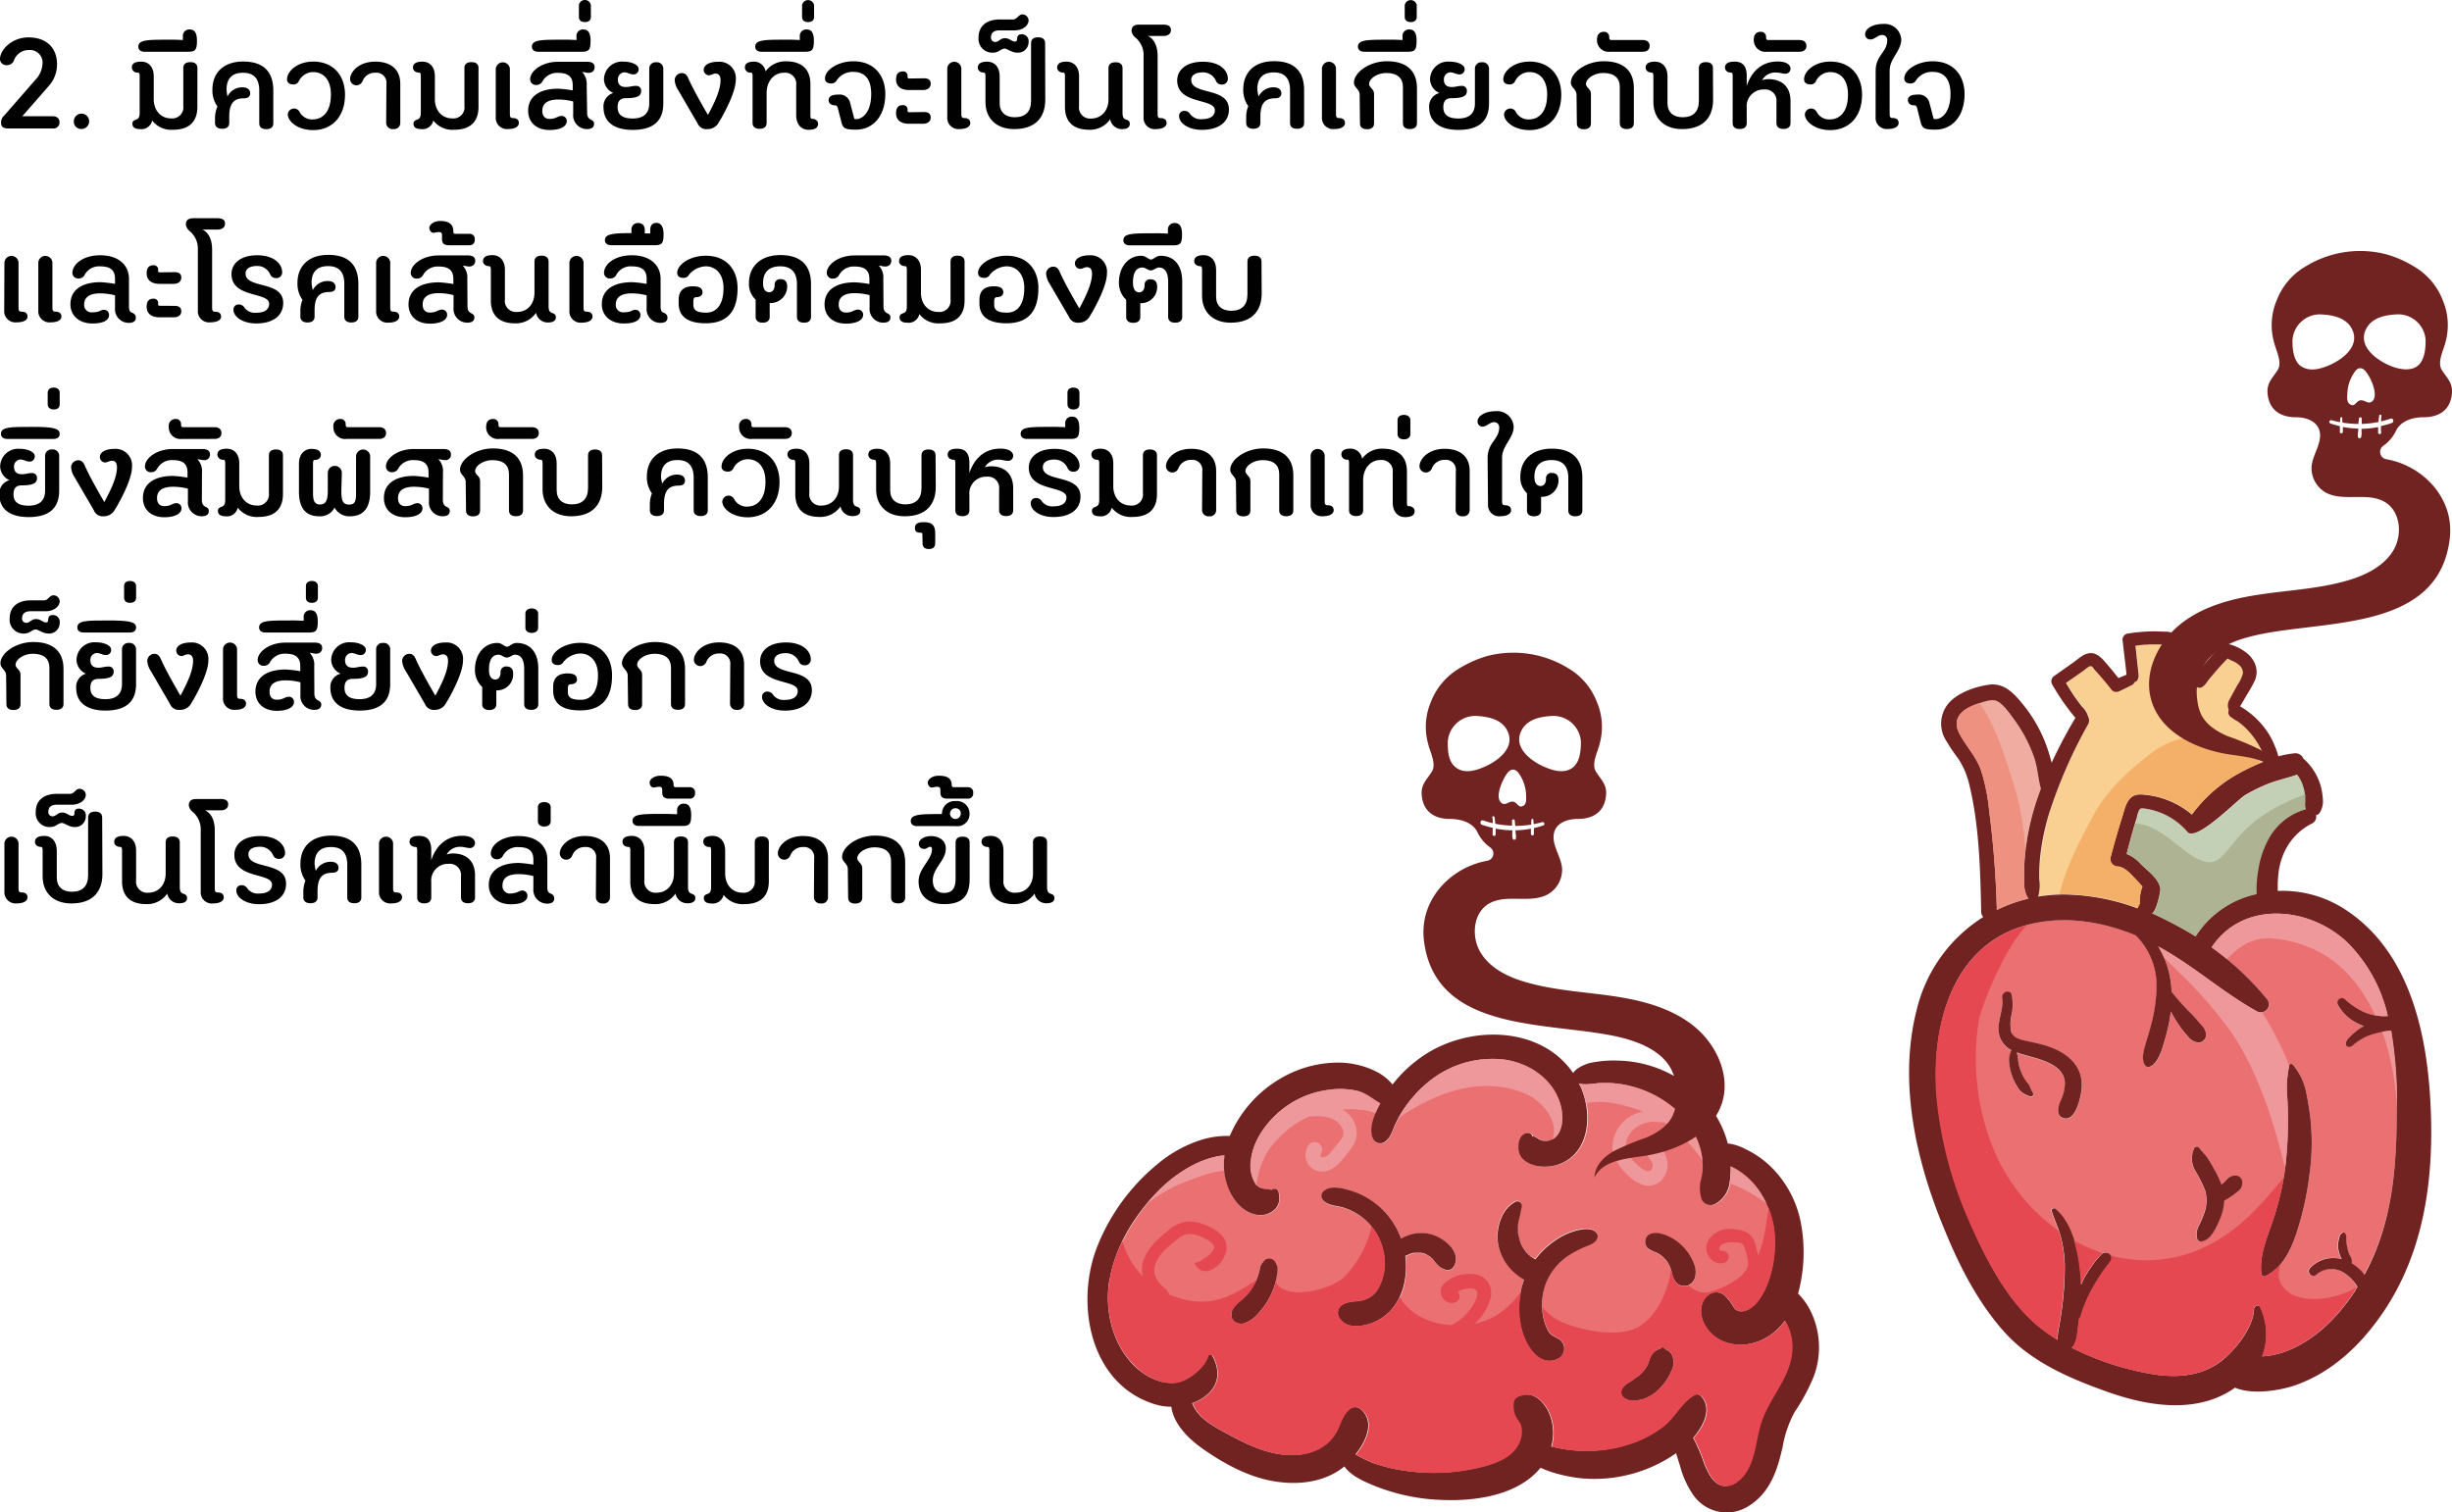 <svg id="Layer_1" data-name="Layer 1" xmlns="http://www.w3.org/2000/svg" viewBox="0 0 488.4 301.34"><defs><style>.cls-1{fill:#e5e8d3;}.cls-2{fill:#ea7071;}.cls-3{fill:#712322;}.cls-4{fill:#211e1f;}.cls-5{fill:#e54851;}.cls-6{fill:#ef989b;}.cls-7{fill:#f0aca1;}.cls-8{fill:#f9d091;}.cls-9{fill:#c4d0b6;}.cls-10{fill:#f4b068;}.cls-11{fill:#aeb493;}.cls-12{fill:#ef9181;}.cls-13{fill:#010101;}</style></defs><path class="cls-1" d="M339.43,520a.36.36,0,0,1-.11-.1.16.16,0,0,0,.07.07h0Z" transform="translate(-54.69 -269.78)"/><path class="cls-1" d="M383,541.38v0l-.08.21Z" transform="translate(-54.69 -269.78)"/><path class="cls-2" d="M289.15,545.23c2.15-.31,5.6-3,6.17-5.23a.53.53,0,0,1,.95-.12c2.56,4.69-.13,8.07-4,9.47,1,2.6,3.49,4.18,6,5.55,3.35,1.83,6.72,3.65,10.49,4.43,3.21.67,7,.43,9.71-1.52a8.36,8.36,0,0,0,2.68-3.19c.71-1.44,1-2.89,2.3-4a1.82,1.82,0,0,1,2.5,0c2.68,2.45,1.07,6.18-1.15,8.93a32.16,32.16,0,0,0,3.28,1.62,33.6,33.6,0,0,0,7,1.68,38.9,38.9,0,0,0,14-.63c3-.69,6.75-1.85,8.17-4.89a5.09,5.09,0,0,0,.4-3.61c-.28-.75-.9-1.31-1.18-2.07a5.27,5.27,0,0,1-.28-2.36c.14-1.15,1-1.38,2-1.6,2.11-.44,3.85,1.15,4.81,2.87a10,10,0,0,1,.8,7.42,32.5,32.5,0,0,0,5.59.84,28,28,0,0,0,8.84-1,22.69,22.69,0,0,0,8-4c2.15-1.76,3.56-4.78,6-6.09a1.15,1.15,0,0,1,1.37.18c2.34,2.46.52,6-1.53,8.34a37.18,37.18,0,0,1,2.27,5.35c.76,1.72,1.87,4.25,4.09,4.24s4-2.26,4.8-4.08c1.11-2.49,1.37-5.32,2.09-7.94,1.32-4.85,5.11-8.49,6.15-13.4a10.37,10.37,0,0,0-.78-6.91,5.27,5.27,0,0,0-.37-.59,11.59,11.59,0,0,1-4.49,3.79c-4.07,1.91-9.11,1.11-11.46-3-1.23-2.18-1-4.87,1-6.09a2.53,2.53,0,0,1,3.06.35,11.27,11.27,0,0,1,1.8,2.39,1.62,1.62,0,0,0,1.18.67c1.41.17,2.75-.92,3.55-2,2.37-3.09,3.37-7.74,3.39-11.54a17.86,17.86,0,0,0-3.47-10.95,14.66,14.66,0,0,0-3.93-3.64,13.3,13.3,0,0,0-1.4-.74,17,17,0,0,1-.18,2.92,5.65,5.65,0,0,1-2.86,4.53,1.94,1.94,0,0,1-2.84-1.16,7.61,7.61,0,0,1-.19-3,19.29,19.29,0,0,0,.46-2.21,13.25,13.25,0,0,0-.56-4.93,16.57,16.57,0,0,0-5.53-8.08,21.86,21.86,0,0,0-9.06-4.25,20.62,20.62,0,0,0-5.26-.41c-1.22.06-3,.47-4.24.05.13.26.29.5.41.78,2.28,5.14,1.87,13-4.21,15.29-2.34.9-6,.78-7.66-1.39-1-1.31-.75-5,1.52-4.77a.69.69,0,0,1,.65.64,4.94,4.94,0,0,1,.53.1c.45.15.79.53,1.21.67a2.89,2.89,0,0,0,2.64-.37c1.83-1.38,1.84-4.37,1.35-6.36-1.33-5.34-6.32-8.74-11.6-9.36a20.1,20.1,0,0,0-14.83,4.51,24.81,24.81,0,0,0-4.81,5.26,22.66,22.66,0,0,0-1.9,3.36c-.51,1.12-.82,2.38-1.81,3.17a1.61,1.61,0,0,1-2.65-.69c-.76-2,.35-4.64,1.57-6.83-1.5-.81-2.76-2-4.49-2.45a15.51,15.51,0,0,0-5.88-.22,18.73,18.73,0,0,0-9.74,4.35c-2.78,2.42-5.16,5.75-5.64,9.5a6.94,6.94,0,0,0,1,5c.81,1.07,2,.8,3.11,1.08a1,1,0,0,0,.17-.1.8.8,0,0,1,1.17.48,2.9,2.9,0,0,1,.11,1,2.82,2.82,0,0,1-.9,2.54,4.1,4.1,0,0,1-3.73,1c-2.55-.54-4.39-2.71-5.36-5a12.82,12.82,0,0,1-.86-6.77,10.26,10.26,0,0,0-1.23.13,19.07,19.07,0,0,0-4.83,1.67,27.78,27.78,0,0,0-7.62,5.78c-4.47,4.67-8,10.6-9.18,17-1.06,6,.45,12.71,4.83,17.1C282.73,543.9,285.92,545.69,289.15,545.23Zm94.46-29.59a4.78,4.78,0,0,1,1.36-.1,5.82,5.82,0,0,1,1,.24,9.11,9.11,0,0,1,1.81.79,10,10,0,0,1,4.43,5.37,4.37,4.37,0,0,1,.11,2.43A2.47,2.47,0,0,1,390.7,526a2.23,2.23,0,0,1-2.13-.64,4.34,4.34,0,0,1-.92-2.15,7.4,7.4,0,0,0-.33-1,7.1,7.1,0,0,0-.7-1.23l-.09-.11-.18-.21a8.21,8.21,0,0,0-.6-.58l-.08-.06c-.1-.06-.21-.16-.29-.22q-.35-.22-.72-.42a2,2,0,0,1-.28-.13l-.11,0a9.59,9.59,0,0,1-1.06-.54,1.66,1.66,0,0,1-.79-1.65A1.64,1.64,0,0,1,383.61,515.64Zm-5.81,30.83a3.71,3.71,0,0,1,1.39-1.28l.55-.34.29-.2a7.59,7.59,0,0,1,.86-.63.71.71,0,0,0,.14-.1c-.14.1-.3.16.09-.07a8.7,8.7,0,0,0,1-1l.14-.17,0,0c.14-.2.26-.4.39-.6s.23-.42.33-.63l0-.07a1.16,1.16,0,0,0,.06-.17c.14-.37.24-.73.41-1.1a3,3,0,0,1,1.06-1.24,2.21,2.21,0,0,1,.85-.37l.16-.18a.5.5,0,0,1,.69,0l.31.3a2.53,2.53,0,0,1,1.22,1.09,3.81,3.81,0,0,1-.24,3.44,10.52,10.52,0,0,1-2,3,8.52,8.52,0,0,1-3.35,2.31,10.1,10.1,0,0,1-1.9.35,3,3,0,0,1-2.22-.73A1.41,1.41,0,0,1,377.8,546.47Zm-21.36-37.33a.9.9,0,0,1,1.31,1c-.18.65-.26,1.33-.42,2a8.38,8.38,0,0,0-.35,1.8c0,.36,0,.71,0,1.06a.63.63,0,0,1,0,.15.41.41,0,0,1,0,.14l.09.41c.07.31.16.61.23.92a6.13,6.13,0,0,0,.18.61,1.82,1.82,0,0,1,.06.18c0,.08.13.28.14.32l.24.44c.14.24.3.45.44.68h0l.33.38c.19.2.38.39.58.57l.3.24.19.14c.22.15.46.29.69.42h0a16.54,16.54,0,0,1,3.75-3.62,13.86,13.86,0,0,1,4-2c1.26-.36,3.4-.86,4.38.3a1.06,1.06,0,0,1,.16,1.22c-.47,1-1.86,1.32-2.8,1.77a21.31,21.31,0,0,0-3,1.63,12,12,0,0,0-4.09,4.92,12.18,12.18,0,0,0-.84,6.82,10.28,10.28,0,0,0,1,3.07c.56,1.05,1.26,1.18,2.17,1.72a2.25,2.25,0,0,1,0,3.85c-4,2.15-6.74-2.77-7.49-6a16.76,16.76,0,0,1,.59-9.66,10.61,10.61,0,0,1-1.91-1.36,9.84,9.84,0,0,1-3.46-7.31C353,513.36,354,510.5,356.44,509.14Zm-38.35-1.68c1.21-1.58,3.71-1,5.38-.5a15.35,15.35,0,0,1,5,2.46,15.53,15.53,0,0,1,5.33,7.2,8.3,8.3,0,0,1,1.69-.77,7.8,7.8,0,0,1,4.15-.14,8.16,8.16,0,0,1,3.58,2,5,5,0,0,1,1.36,2.05,2.91,2.91,0,0,1-.28,2.41,1.44,1.44,0,0,1-1.91.53h0l-.19-.07a3,3,0,0,1-1.18-.84,10.18,10.18,0,0,1-.73-.87l-.17-.24a.9.9,0,0,1,.05.09c.09.11.13.23,0,0l0,0a6.14,6.14,0,0,0-.51-.51l-.13-.12-.07,0c-.21-.13-.41-.26-.62-.37l-.14-.07-.12-.05a5.71,5.71,0,0,0-.71-.19.8.8,0,0,0-.15,0l-.06,0h-.11a6.43,6.43,0,0,0-.76,0l-.25,0-.17,0-.66.18-.17.07a1.51,1.51,0,0,0-.26.12c-.2.1-.41.17-.61.25.45,3.71-.22,7.76-2.7,10.65a9.86,9.86,0,0,1-4.43,2.9c-1.8.61-4.43.88-5.75-.81a1.92,1.92,0,0,1,.38-3c1.27-.77,2.78-.54,4.08-.9a4.88,4.88,0,0,0,2.67-1.73,10.26,10.26,0,0,0,1.4-7.87,11.49,11.49,0,0,0-4.41-7.06,12.05,12.05,0,0,0-3.67-1.84c-1.35-.41-3.23-.35-4.08-1.62A1.21,1.21,0,0,1,318.09,507.46Zm-17.75,23c.19-.24.41-.45.62-.68s.15-.19.24-.28.22-.18.34-.26c.28-.22.28-.23,0,0a3,3,0,0,1,.57-.48,13.38,13.38,0,0,0,1.06-1.07c.15-.17.3-.34.43-.52l.05-.07.22-.31a13,13,0,0,0,.8-1.35c.11-.22.21-.45.32-.68h0l0,0,.13-.36a13.06,13.06,0,0,0,.44-1.51,2.94,2.94,0,0,1,.29-1c.12-.19.27-.37.4-.55a1.4,1.4,0,0,1,2.4,0,5.26,5.26,0,0,1,.44,1,4.26,4.26,0,0,1-.07,1.55,12.81,12.81,0,0,1-.34,1.61,14.9,14.9,0,0,1-3.66,6.36,5.9,5.9,0,0,1-1.59,1.27,7.85,7.85,0,0,1-1.08.47,2.23,2.23,0,0,1-1.69-.27,1.53,1.53,0,0,1-.78-1.36A2.18,2.18,0,0,1,300.34,530.43Z" transform="translate(-54.69 -269.78)"/><path class="cls-1" d="M381.09,543.88l-.06,0,.06,0Z" transform="translate(-54.69 -269.78)"/><path class="cls-1" d="M381.18,543.81l-.06,0,0,0Z" transform="translate(-54.69 -269.78)"/><path class="cls-1" d="M383,541.38a.46.46,0,0,0,.05-.14.08.08,0,0,1,0,0Z" transform="translate(-54.69 -269.78)"/><path class="cls-1" d="M382.33,542.6l-.1.13,0,.06Z" transform="translate(-54.69 -269.78)"/><path class="cls-1" d="M386.61,521h0c-.08-.1-.2-.24-.08-.08l.08.09Z" transform="translate(-54.69 -269.78)"/><path class="cls-1" d="M386.61,521v0l.12.13Z" transform="translate(-54.69 -269.78)"/><polygon class="cls-1" points="327.42 273.09 327.41 273.1 327.41 273.1 327.42 273.09"/><path class="cls-3" d="M285,549.64a11.1,11.1,0,0,0,3,.41c.46,3.47,3.4,6.37,6.24,8.37,4.11,2.89,8.86,5.51,13.85,6.42,4.72.87,9.92.42,13.89-2.51l.49-.39c1.31,1.95,4.29,3.18,6.15,3.93a39.64,39.64,0,0,0,12.48,2.72c6.88.39,15.77-.66,20.44-6.37.8.34,1.6.66,2.42.92a30.47,30.47,0,0,0,5.68,1.17,28.45,28.45,0,0,0,18.91-5c.23.87.54,1.74.78,2.54a18.52,18.52,0,0,0,2.6,5.74,8.11,8.11,0,0,0,11.23,2.14c4.19-2.7,5.6-7.17,6.62-11.78a22.4,22.4,0,0,1,2.38-6.85,39.59,39.59,0,0,0,3.77-7,16.52,16.52,0,0,0-.68-13.28,13,13,0,0,0-2.41-3.31,31.45,31.45,0,0,0,.57-14,21.16,21.16,0,0,0-6.13-11.41,18.88,18.88,0,0,0-5.07-3.45,9.53,9.53,0,0,0-3.37-1.05,20.81,20.81,0,0,0-3.56-7.29A23.84,23.84,0,0,0,377,481.09a22.89,22.89,0,0,0-5.66.48c-.8.19-2.74,1-3.3,2-6.61-9.63-21.32-9.62-30.41-3.06a26.37,26.37,0,0,0-5.57,5.34,10.21,10.21,0,0,0-3.63-2.76,17,17,0,0,0-7-1.6,22.69,22.69,0,0,0-11.79,3.23,24.23,24.23,0,0,0-10,11.39,17.25,17.25,0,0,0-5.83.82,25.65,25.65,0,0,0-8.58,4.79,40.74,40.74,0,0,0-11.82,16C268.69,529.1,271.59,545.75,285,549.64Zm-9.26-25.06c1.15-6.42,4.71-12.35,9.18-17a27.78,27.78,0,0,1,7.62-5.78,19.07,19.07,0,0,1,4.83-1.67,10.26,10.26,0,0,1,1.23-.13,12.82,12.82,0,0,0,.86,6.77c1,2.3,2.81,4.47,5.36,5a4.1,4.1,0,0,0,3.73-1,2.82,2.82,0,0,0,.9-2.54,2.9,2.9,0,0,0-.11-1,.8.8,0,0,0-1.17-.48,1,1,0,0,1-.17.1c-1.06-.28-2.3,0-3.11-1.08a6.94,6.94,0,0,1-1-5c.48-3.75,2.86-7.08,5.64-9.5a18.73,18.73,0,0,1,9.74-4.35,15.51,15.51,0,0,1,5.88.22c1.73.46,3,1.64,4.49,2.45-1.22,2.19-2.33,4.87-1.57,6.83a1.61,1.61,0,0,0,2.65.69c1-.79,1.3-2,1.81-3.17a22.66,22.66,0,0,1,1.9-3.36,24.81,24.81,0,0,1,4.81-5.26A20.1,20.1,0,0,1,354,480.85c5.28.62,10.27,4,11.6,9.36.49,2,.48,5-1.35,6.36a2.89,2.89,0,0,1-2.64.37c-.42-.14-.76-.52-1.21-.67a4.94,4.94,0,0,0-.53-.1.69.69,0,0,0-.65-.64c-2.27-.19-2.53,3.46-1.52,4.77,1.67,2.17,5.32,2.29,7.66,1.39,6.08-2.32,6.49-10.15,4.21-15.29-.12-.28-.28-.52-.41-.78,1.28.42,3,0,4.24-.05a20.62,20.62,0,0,1,5.26.41,21.86,21.86,0,0,1,9.06,4.25,16.57,16.57,0,0,1,5.53,8.08,13.25,13.25,0,0,1,.56,4.93,19.29,19.29,0,0,1-.46,2.21,7.61,7.61,0,0,0,.19,3,1.94,1.94,0,0,0,2.84,1.16,5.65,5.65,0,0,0,2.86-4.53,17,17,0,0,0,.18-2.92,13.3,13.3,0,0,1,1.4.74,14.66,14.66,0,0,1,3.93,3.64,17.86,17.86,0,0,1,3.47,10.95c0,3.8-1,8.45-3.39,11.54-.8,1-2.14,2.13-3.55,2a1.62,1.62,0,0,1-1.18-.67,11.27,11.27,0,0,0-1.8-2.39,2.53,2.53,0,0,0-3.06-.35c-1.92,1.22-2.2,3.91-1,6.09,2.35,4.12,7.39,4.92,11.46,3a11.59,11.59,0,0,0,4.49-3.79,5.27,5.27,0,0,1,.37.59,10.37,10.37,0,0,1,.78,6.91c-1,4.91-4.83,8.55-6.15,13.4-.72,2.62-1,5.45-2.09,7.94-.8,1.82-2.62,4.07-4.8,4.08s-3.33-2.52-4.09-4.24a37.18,37.18,0,0,0-2.27-5.35c2.05-2.35,3.87-5.88,1.53-8.34a1.15,1.15,0,0,0-1.37-.18c-2.43,1.31-3.84,4.33-6,6.09a22.69,22.69,0,0,1-8,4,28,28,0,0,1-8.84,1,32.5,32.5,0,0,1-5.59-.84,10,10,0,0,0-.8-7.42c-1-1.72-2.7-3.31-4.81-2.87-1.07.22-1.91.45-2,1.6a5.27,5.27,0,0,0,.28,2.36c.28.76.9,1.32,1.18,2.07a5.09,5.09,0,0,1-.4,3.61c-1.42,3-5.16,4.2-8.17,4.89a38.9,38.9,0,0,1-14,.63,33.6,33.6,0,0,1-7-1.68,32.16,32.16,0,0,1-3.28-1.62c2.22-2.75,3.83-6.48,1.15-8.93a1.82,1.82,0,0,0-2.5,0c-1.3,1.06-1.59,2.51-2.3,4a8.36,8.36,0,0,1-2.68,3.19c-2.75,2-6.5,2.19-9.71,1.52-3.77-.78-7.14-2.6-10.49-4.43-2.5-1.37-5-2.95-6-5.55,3.92-1.4,6.61-4.78,4-9.47a.53.53,0,0,0-.95.12c-.57,2.19-4,4.92-6.17,5.23-3.23.46-6.42-1.33-8.62-3.55C276.15,537.29,274.64,530.58,275.7,524.58Z" transform="translate(-54.69 -269.78)"/><path class="cls-3" d="M322.17,510.34a12.05,12.05,0,0,1,3.67,1.84,11.49,11.49,0,0,1,4.41,7.06,10.26,10.26,0,0,1-1.4,7.87,4.88,4.88,0,0,1-2.67,1.73c-1.3.36-2.81.13-4.08.9a1.92,1.92,0,0,0-.38,3c1.32,1.69,3.95,1.42,5.75.81a9.86,9.86,0,0,0,4.43-2.9c2.48-2.89,3.15-6.94,2.7-10.65.2-.08.41-.15.61-.25a1.51,1.51,0,0,1,.26-.12l.17-.07.66-.18.17,0,.25,0a6.43,6.43,0,0,1,.76,0h.11l.06,0a.8.8,0,0,1,.15,0,5.71,5.71,0,0,1,.71.19l.12.05.14.07c.21.11.41.24.62.37a.16.16,0,0,1-.07-.07.36.36,0,0,0,.11.1l0,0h0l.07,0,.13.12a6.14,6.14,0,0,1,.51.51l0,0a.9.9,0,0,0-.05-.09l.17.24a10.18,10.18,0,0,0,.73.87,3,3,0,0,0,1.18.84l.19.07h0a1.44,1.44,0,0,0,1.91-.53,2.91,2.91,0,0,0,.28-2.41,5,5,0,0,0-1.36-2.05,8.16,8.16,0,0,0-3.58-2,7.8,7.8,0,0,0-4.15.14,8.3,8.3,0,0,0-1.69.77,15.53,15.53,0,0,0-5.33-7.2,15.35,15.35,0,0,0-5-2.46c-1.67-.49-4.17-1.08-5.38.5a1.21,1.21,0,0,0,0,1.26C318.94,510,320.82,509.93,322.17,510.34Z" transform="translate(-54.69 -269.78)"/><path class="cls-4" d="M340.13,520.73c.13.23.09.11,0,0Z" transform="translate(-54.69 -269.78)"/><path class="cls-3" d="M300.7,533.21a2.23,2.23,0,0,0,1.69.27,7.85,7.85,0,0,0,1.08-.47,5.9,5.9,0,0,0,1.59-1.27,14.9,14.9,0,0,0,3.66-6.36,12.81,12.81,0,0,0,.34-1.61,4.26,4.26,0,0,0,.07-1.55,5.26,5.26,0,0,0-.44-1,1.4,1.4,0,0,0-2.4,0c-.13.18-.28.36-.4.55a2.94,2.94,0,0,0-.29,1,13.06,13.06,0,0,1-.44,1.51l-.13.36,0,0h0c-.11.23-.21.46-.32.68a13,13,0,0,1-.8,1.35l-.22.31-.05.07c-.13.18-.28.35-.43.52a13.38,13.38,0,0,1-1.06,1.07,3,3,0,0,0-.57.48c.26-.21.26-.2,0,0-.12.08-.23.17-.34.26s-.16.19-.24.28-.43.44-.62.68a2.18,2.18,0,0,0-.42,1.42A1.53,1.53,0,0,0,300.7,533.21Z" transform="translate(-54.69 -269.78)"/><path class="cls-3" d="M356.36,523.37a10.61,10.61,0,0,0,1.91,1.36,16.76,16.76,0,0,0-.59,9.66c.75,3.2,3.48,8.12,7.49,6a2.25,2.25,0,0,0,0-3.85c-.91-.54-1.61-.67-2.17-1.72a10.28,10.28,0,0,1-1-3.07,12.18,12.18,0,0,1,.84-6.82A12,12,0,0,1,367,520a21.31,21.31,0,0,1,3-1.63c.94-.45,2.33-.73,2.8-1.77a1.06,1.06,0,0,0-.16-1.22c-1-1.16-3.12-.66-4.38-.3a13.86,13.86,0,0,0-4,2,16.54,16.54,0,0,0-3.75,3.62h0c-.23-.13-.47-.27-.69-.42l-.19-.14-.3-.24c-.2-.18-.39-.37-.58-.57l-.33-.38h0c-.14-.23-.3-.44-.44-.68l-.24-.44s-.1-.24-.14-.32a1.82,1.82,0,0,0-.06-.18,6.13,6.13,0,0,1-.18-.61c-.07-.31-.16-.61-.23-.92l-.09-.41a.41.41,0,0,0,0-.14.63.63,0,0,0,0-.15c0-.35,0-.7,0-1.06a8.38,8.38,0,0,1,.35-1.8c.16-.66.24-1.34.42-2a.9.9,0,0,0-1.31-1c-2.47,1.36-3.45,4.22-3.54,6.92A9.84,9.84,0,0,0,356.36,523.37Z" transform="translate(-54.69 -269.78)"/><path class="cls-3" d="M383.21,518.67a9.59,9.59,0,0,0,1.06.54l.11,0a2,2,0,0,0,.28.13q.38.2.72.42c.08.06.19.16.29.22l.08.06a8.21,8.21,0,0,1,.6.58l.18.21c-.12-.16,0,0,.08.08h0l.13.15-.12-.13a7.1,7.1,0,0,1,.7,1.23,7.4,7.4,0,0,1,.33,1,4.34,4.34,0,0,0,.92,2.15,2.23,2.23,0,0,0,2.13.64,2.47,2.47,0,0,0,1.62-1.67,4.37,4.37,0,0,0-.11-2.43,10,10,0,0,0-4.43-5.37,9.11,9.11,0,0,0-1.81-.79,5.82,5.82,0,0,0-1-.24,4.78,4.78,0,0,0-1.36.1,1.64,1.64,0,0,0-1.19,1.38A1.66,1.66,0,0,0,383.21,518.67Z" transform="translate(-54.69 -269.78)"/><path class="cls-4" d="M386.61,521l-.08-.09.09.11v0Z" transform="translate(-54.69 -269.78)"/><path class="cls-3" d="M380.24,548.84a10.1,10.1,0,0,0,1.9-.35,8.52,8.52,0,0,0,3.35-2.31,10.52,10.52,0,0,0,2-3,3.81,3.81,0,0,0,.24-3.44,2.53,2.53,0,0,0-1.22-1.09l-.31-.3a.5.5,0,0,0-.69,0l-.16.18a2.21,2.21,0,0,0-.85.37,3,3,0,0,0-1.06,1.24c-.17.37-.27.73-.41,1.1a.46.46,0,0,1-.05.14l-.09.24.08-.21,0,.07q-.15.32-.33.63c-.13.2-.25.4-.39.6l0,0,.1-.13-.14.19,0-.06-.14.17a8.7,8.7,0,0,1-1,1l.06,0-.09.07h0l-.06,0a.71.71,0,0,1-.14.1,7.59,7.59,0,0,0-.86.63l-.29.2-.55.34a3.71,3.71,0,0,0-1.39,1.28,1.41,1.41,0,0,0,.22,1.64A3,3,0,0,0,380.24,548.84Zm1.87-6h0Z" transform="translate(-54.69 -269.78)"/><path class="cls-4" d="M381.12,543.85c-.39.23-.23.17-.09.07l.06,0Z" transform="translate(-54.69 -269.78)"/><path class="cls-4" d="M383,541.29a.08.08,0,0,0,0,0,1.16,1.16,0,0,1-.06.17v0Z" transform="translate(-54.69 -269.78)"/><path class="cls-5" d="M410.61,533.52a5.27,5.27,0,0,0-.37-.59,11.59,11.59,0,0,1-4.49,3.79c-4.07,1.91-9.11,1.11-11.46-3-1.23-2.18-1-4.87,1-6.09a2.53,2.53,0,0,1,3.06.35,11.27,11.27,0,0,1,1.8,2.39,1.62,1.62,0,0,0,1.18.67c1.41.17,2.75-.92,3.55-2,2.37-3.09,3.37-7.74,3.39-11.54a19,19,0,0,0-1.28-7c-.56,3.14-.79,6.47-2.15,9.36l0,0c-.07-.43-.16-.86-.27-1.28a6.78,6.78,0,0,0-.77-2.14c-.94-1.44-2.73-1.73-4.33-1.79a4.85,4.85,0,0,0-4.34,2,3.11,3.11,0,0,0,.75,4.32,2.6,2.6,0,0,0,2.12.45,1.24,1.24,0,0,0,.46-2.24,1.75,1.75,0,0,0-.62-.21l-.31,0-.11,0h0c-.06,0,0,0,0,0a.37.37,0,0,0-.12-.07h0l-.11-.11a.54.54,0,0,1-.05-.11v-.24s0-.12.05-.17.05-.1.06-.11l.09-.15,0,0,.16-.17.13-.12s.06,0,.08,0a2.25,2.25,0,0,1,.39-.21,4.67,4.67,0,0,1,2-.2l.65,0c-.19,0,.23,0,.29.06l.24.06s.34.14.17,0l.21.12.1.07c-.06-.05-.06,0,0,0a2.09,2.09,0,0,1,.37.63c.16.41.28.83.41,1.25a9.88,9.88,0,0,1,.31,1.33,4.87,4.87,0,0,1,0,.54v.25a1,1,0,0,1,0,.16,2.82,2.82,0,0,1-.88,1.64,1,1,0,0,0-.18.36,17.57,17.57,0,0,1-4.85,2.84c-2,.79-3,1-4.82.07a6,6,0,0,1-1.11-.76l-.25.11a2.23,2.23,0,0,1-2.13-.64,4.34,4.34,0,0,1-.92-2.15,4.84,4.84,0,0,0-.17-.54c-.61,4.78-3.49,10.8-8.12,12.11-3.87,1.1-9.48,0-13.1-1.42a10.54,10.54,0,0,1-4.37-3.12,11.51,11.51,0,0,0,.14,1.44,10.28,10.28,0,0,0,1,3.07c.56,1.05,1.26,1.18,2.17,1.72a2.25,2.25,0,0,1,0,3.85c-4,2.15-6.74-2.77-7.49-6a17,17,0,0,1-.1-7.23,18.12,18.12,0,0,1-5,4.78,13.55,13.55,0,0,1-4.27,1.6,10.84,10.84,0,0,0,3.11-4.78,4.25,4.25,0,0,0-.32-3.33,3.94,3.94,0,0,0-2.63-1.74,7.54,7.54,0,0,0-6.29,1.92,2.23,2.23,0,0,0,.4,3.41,1.87,1.87,0,0,0,2,.2,1.22,1.22,0,0,0,.59-1.7,1.49,1.49,0,0,0-.24-.32,2,2,0,0,1,.25-.14,5.07,5.07,0,0,1,2.5-.53,2.63,2.63,0,0,1,.8.21l.17.12a1,1,0,0,1,.19.47,4.25,4.25,0,0,1-.7,2.28,10.88,10.88,0,0,1-4.23,4.12l-.21.11c-3.9-.26-7.7-1.82-9.79-4.83a7.84,7.84,0,0,1-.49-.8,10.11,10.11,0,0,1-1.55,2.41,9.86,9.86,0,0,1-4.43,2.9c-1.8.61-4.43.88-5.75-.81a1.92,1.92,0,0,1,.38-3c1.27-.77,2.78-.54,4.08-.9a4.88,4.88,0,0,0,2.67-1.73,10.26,10.26,0,0,0,1.4-7.87,11.91,11.91,0,0,0-2.41-5.1,20.67,20.67,0,0,1-5.65,10.29c-2.7,2.44-11.52,4.63-13.45.82,0,0,0,.09,0,.13a14.9,14.9,0,0,1-3.66,6.36,5.9,5.9,0,0,1-1.59,1.27,7.85,7.85,0,0,1-1.08.47,2.23,2.23,0,0,1-1.69-.27,1.53,1.53,0,0,1-.78-1.36,2.18,2.18,0,0,1,.42-1.42c.19-.24.41-.45.62-.68s.15-.19.24-.28.22-.18.34-.26c.28-.22.28-.23,0,0a3,3,0,0,1,.57-.48,13.38,13.38,0,0,0,1.06-1.07c.15-.17.3-.34.43-.52l.05-.07.22-.31a13,13,0,0,0,.8-1.35c.1-.19.18-.39.28-.58-4.39,2.81-8.21,5.35-14.35,3.94a17.14,17.14,0,0,1-3.05-1,4.81,4.81,0,0,0-1.5-1.76,4.84,4.84,0,0,1-1.44-2.27c-.44-1.94.9-3.79,2.22-5.06a26.87,26.87,0,0,1,2.37-2,3.68,3.68,0,0,1,2.74-1,9,9,0,0,1,2.81,1,3.48,3.48,0,0,1,1.59,1.26c.36.75-.57,1.71-1.12,2.12s-.9.5-1.28.84a1.82,1.82,0,0,1-1.06.45c-.15,0-.32.16-.26.34A2.43,2.43,0,0,0,295.4,523a5.23,5.23,0,0,0,3.05-2.68,3.73,3.73,0,0,0,0-3.93,6.91,6.91,0,0,0-3-2.23,8.52,8.52,0,0,0-4.47-1,7.65,7.65,0,0,0-3.94,2.06c-2.25,1.84-4.53,4-4.87,7a5.5,5.5,0,0,0,.14,1.86,16.69,16.69,0,0,1-4.06-7,29.3,29.3,0,0,0-2.52,7.55c-1.06,6,.45,12.71,4.83,17.1,2.2,2.22,5.39,4,8.62,3.55,2.15-.31,5.6-3,6.17-5.23a.53.53,0,0,1,.95-.12c2.56,4.69-.13,8.07-4,9.47,1,2.6,3.49,4.18,6,5.55,3.35,1.83,6.72,3.65,10.49,4.43,3.21.67,7,.43,9.71-1.52a8.36,8.36,0,0,0,2.68-3.19c.71-1.44,1-2.89,2.3-4a1.82,1.82,0,0,1,2.5,0c2.68,2.45,1.07,6.18-1.15,8.93a32.16,32.16,0,0,0,3.28,1.62,33.6,33.6,0,0,0,7,1.68,38.9,38.9,0,0,0,14-.63c3-.69,6.75-1.85,8.17-4.89a5.09,5.09,0,0,0,.4-3.61c-.28-.75-.9-1.31-1.18-2.07a5.27,5.27,0,0,1-.28-2.36c.14-1.15,1-1.38,2-1.6,2.11-.44,3.85,1.15,4.81,2.87a10,10,0,0,1,.8,7.42,32.5,32.5,0,0,0,5.59.84,28,28,0,0,0,8.84-1,22.69,22.69,0,0,0,8-4c2.15-1.76,3.56-4.78,6-6.09a1.15,1.15,0,0,1,1.37.18c2.34,2.46.52,6-1.53,8.34a37.18,37.18,0,0,1,2.27,5.35c.76,1.72,1.87,4.25,4.09,4.24s4-2.26,4.8-4.08c1.11-2.49,1.37-5.32,2.09-7.94,1.32-4.85,5.11-8.49,6.15-13.4A10.37,10.37,0,0,0,410.61,533.52Zm-23.09,9.66a10.52,10.52,0,0,1-2,3,8.52,8.52,0,0,1-3.35,2.31,10.1,10.1,0,0,1-1.9.35,3,3,0,0,1-2.22-.73,1.41,1.41,0,0,1-.22-1.64,3.71,3.71,0,0,1,1.39-1.28l.55-.34.29-.2a7.59,7.59,0,0,1,.86-.63.71.71,0,0,0,.14-.1c-.14.1-.3.16.09-.07a8.7,8.7,0,0,0,1-1l.14-.17,0,0c.14-.2.26-.4.39-.6s.23-.42.33-.63l0-.07a1.16,1.16,0,0,0,.06-.17c.14-.37.24-.73.41-1.1a3,3,0,0,1,1.06-1.24,2.21,2.21,0,0,1,.85-.37l.16-.18a.5.5,0,0,1,.69,0l.31.3a2.53,2.53,0,0,1,1.22,1.09A3.81,3.81,0,0,1,387.52,543.18Z" transform="translate(-54.69 -269.78)"/><path class="cls-6" d="M325.1,487.18a15.51,15.51,0,0,0-5.88-.22,18.73,18.73,0,0,0-9.74,4.35c-2.78,2.42-5.16,5.75-5.64,9.5a6.94,6.94,0,0,0,1,5s.07.06.1.1c.61-3.91,1.61-6.72,5-9.91a17,17,0,0,1,5.7-3.82,3.56,3.56,0,0,0,.92,0,9.26,9.26,0,0,1,1.29,0,6.79,6.79,0,0,1,2,.46,3.78,3.78,0,0,1,2.33,2.27,2,2,0,0,1-.05,1.32,6.78,6.78,0,0,1-1.14,1.56c-.49.6-.82,1.1-1.32,1.65-.11.12-.22.24-.34.35s-.27.23-.21.19a2,2,0,0,1-.67.34l-.19,0h-.38s.08,0,0,0h-.06a.34.34,0,0,1-.08-.09h0c.05.05,0,0,0,0l0-.12v-.16c0-.07.05-.24.07-.29s.12-.32.17-.48a1.48,1.48,0,0,0-.86-1.75,1.51,1.51,0,0,0-1.85.61,3.54,3.54,0,0,0-.39,2.86A3.24,3.24,0,0,0,316.9,503c2.11.71,4-.7,5.25-2.28s2.72-3,2.79-5.08a5.51,5.51,0,0,0-2.84-4.8,17.68,17.68,0,0,1,3.08,0,10.48,10.48,0,0,1,3.47.73,18.65,18.65,0,0,1,.94-1.9C328.09,488.82,326.83,487.64,325.1,487.18Z" transform="translate(-54.69 -269.78)"/><path class="cls-6" d="M298.56,500a10.26,10.26,0,0,0-1.23.13,19.07,19.07,0,0,0-4.83,1.67,27.78,27.78,0,0,0-7.62,5.78c-.71.74-1.39,1.53-2.05,2.34a27,27,0,0,1,6.53-4.07c2.43-1,6.14-2.61,9.15-2.82A14,14,0,0,1,298.56,500Z" transform="translate(-54.69 -269.78)"/><path class="cls-6" d="M358.49,487.67c3.47,1.47,6.79,5.58,5.42,9.1.12-.07.24-.12.36-.2,1.83-1.38,1.84-4.37,1.35-6.36-1.33-5.34-6.32-8.74-11.6-9.36a20.1,20.1,0,0,0-14.83,4.51,24.81,24.81,0,0,0-4.81,5.26q-.66,1-1.23,2C340.46,487.49,349.74,484,358.49,487.67Z" transform="translate(-54.69 -269.78)"/><path class="cls-6" d="M399.44,502.2a17,17,0,0,1-.18,2.92c0,.14-.05.27-.08.4a30.76,30.76,0,0,1,5.16,2.51c.6.33,1.41,1,2.17,1.46a17,17,0,0,0-1.74-2.91,14.66,14.66,0,0,0-3.93-3.64A13.3,13.3,0,0,0,399.44,502.2Z" transform="translate(-54.69 -269.78)"/><path class="cls-6" d="M381.16,494.06a6.39,6.39,0,0,1,2.9-.79,11.25,11.25,0,0,0,2.08.08,26.76,26.76,0,0,1,7.66,7.7,14.27,14.27,0,0,0-.53-2.74,16.57,16.57,0,0,0-5.53-8.08,21.86,21.86,0,0,0-9.06-4.25,20.62,20.62,0,0,0-5.26-.41c-1.22.06-3,.47-4.24.05.13.26.29.5.41.78a14.22,14.22,0,0,1,1,3.26c3-1,8,.28,11.42,1.6a7.89,7.89,0,0,0-2.17.71,7.33,7.33,0,0,0-3.92,5.5c-.29,2.45,1.11,4.65,2.82,6.27a8.13,8.13,0,0,0,3.28,2.14,3.71,3.71,0,0,0,3.6-.94,4.53,4.53,0,0,0,1.13-4,5.22,5.22,0,0,0-.76-1.86,2.34,2.34,0,0,0-2.2-1.26,1.1,1.1,0,0,0-1.09,1.08,2.58,2.58,0,0,0,.36,1.46,6.22,6.22,0,0,1,.69,1.06,1.35,1.35,0,0,1-.16,1.44.85.85,0,0,1-.36.25,1.28,1.28,0,0,1-.85-.12,7.27,7.27,0,0,1-2-1.54c-1.07-1-2.07-2.44-1.81-4A5,5,0,0,1,381.16,494.06Z" transform="translate(-54.69 -269.78)"/><path class="cls-3" d="M350.9,441.28c-5.85,1.05-11.06,5.44-12.38,11.36a13.79,13.79,0,0,0-.14,5c2.67,18.6,26.33,15.46,39.77,19,3.65,1,7.42,2.66,9.29,5.93a10.92,10.92,0,0,1,1.12,7,8.63,8.63,0,0,1-.71,2.5c-1,2.12-3.16,3.47-5.32,4.39a52.54,52.54,0,0,0-6.51,2.72c-2,1.2-3.64,2.87-3.74,5.21,1.52-3.25,5.84-3.74,9.41-4.23,6.7-.92,13.93-4.2,16-10.63,1.75-5.53-1.13-11.73-5.67-15.36s-10.43-5.12-16.18-5.95-11.64-1.13-17.23-2.76c-3.53-1-7.1-2.76-9-5.88s-1.55-7.86,1.62-9.74c3.49-2.08,8.36.1,11.87-1.94a5.64,5.64,0,0,0,2.73-5.11c-.16-2.4-2.3-4.88-1.53-7.31.61-1.92,2.84-2.54,4.66-2.54,2.91,0,5.15-1.28,5.59-4.35.34-2.36-.75-3.2-1.93-5-1.05-1.6.33-4,.72-5.7a12.68,12.68,0,0,0-.61-8.33,13.3,13.3,0,0,0-5.75-6.69,20.81,20.81,0,0,0-16-2.4,22.22,22.22,0,0,0-5.49,2.4,13.32,13.32,0,0,0-5.76,6.69,12.68,12.68,0,0,0-.6,8.33c.38,1.73,1.77,4.1.72,5.7-1.18,1.81-2.27,2.65-1.93,5,.44,3.07,2.68,4.36,5.59,4.35,2.12,0,4.46.69,5.42,2.56a7.89,7.89,0,0,0,2.54,3.09A1.47,1.47,0,0,1,350.9,441.28Zm-.53-18.72c-1.69.74-3.86,1.38-5.52.26s-1.79-3.31-1.78-5v-.32a5.49,5.49,0,0,1,5.83-5.07c2.45.15,5.06.74,6.12,3.13C356.48,418.83,353,421.42,350.37,422.56Zm6.73,1.14a8,8,0,0,1,1.57,4.61c0,.66.12,1.63-.55,2-.92.55-1.12-.47-1.83-.75-1-.38-1.76,1-2.64.09-1.06-1.05,0-3.58.53-4.61s1.17-2.1,2.09-1.9A1.65,1.65,0,0,1,357.1,423.7Zm5.18-1.14c-2.59-1.14-6.11-3.73-4.65-7,1.06-2.39,3.67-3,6.13-3.13a5.49,5.49,0,0,1,5.82,5.07c0,.11,0,.22,0,.32,0,1.71-.27,4-1.78,5C366.14,423.94,364,423.3,362.28,422.56Zm-5.88,17.31h0ZM352,436c0-.43,0-.86.05-1.28a20.56,20.56,0,0,1-2.17-.61c-.54-.2-.31-1.07.25-.87a17.93,17.93,0,0,0,1.9.55c0-.38,0-.75-.09-1.13s.4-.3.44-.06c.06.43.11.86.14,1.3a19.75,19.75,0,0,0,3.34.38c0-.34,0-.69,0-1s.52-.35.55,0,.06.7.1,1.05a19.84,19.84,0,0,0,3.17-.26c0-.32,0-.63.05-.95a.19.19,0,0,1,.38,0c0,.29.05.57.07.86.57-.11,1.14-.24,1.7-.4a.34.34,0,0,1,.18.66c-.6.21-1.22.38-1.84.53,0,.39,0,.77,0,1.16a.3.3,0,0,1-.6,0v-1.05a17.59,17.59,0,0,1-3.08.33l.06.77a2,2,0,0,1,0,.95.34.34,0,0,1-.58,0,2.16,2.16,0,0,1-.1-.92l0-.8a18.6,18.6,0,0,1-3.32-.34c0,.39,0,.78,0,1.17S351.92,436.4,352,436Z" transform="translate(-54.69 -269.78)"/><path class="cls-7" d="M452.44,451.05a29.77,29.77,0,0,1,6.31-2.26c-.93-1.16-.84-2.48-.88-3.94a40.87,40.87,0,0,1,.21-5.07,50.15,50.15,0,0,1,1.85-9.15c.37-1.26.82-2.5,1.27-3.73-.56-2-.67-4.29-1.33-6.2a29,29,0,0,0-4.23-7.91c-.79-1-2.2-3.15-3.56-3.48-1.05-.26-2.74.43-3.72.77-2.81,1-5,2.82-3.33,5.94,1.33,2.45,3.21,4.39,4.2,7.06a38.52,38.52,0,0,1,1.69,8.32A187.29,187.29,0,0,1,452.44,451.05Z" transform="translate(-54.69 -269.78)"/><path class="cls-8" d="M460.94,444.85a8.14,8.14,0,0,1-.22,3.49,32.84,32.84,0,0,1,4.91-.42,43.46,43.46,0,0,1,14.89,2.77,3.93,3.93,0,0,1,.41-.88,9.19,9.19,0,0,1,.32-2.83c.06-.2.14-.4.21-.59-.52-.57-1-1.15-1.56-1.69-.9-.94-2-2.22-3.37-2.32a1.48,1.48,0,0,1-1.41-1.85c.7-2.64,1.45-5.27,2.27-7.88.65-2.06,1-4.64,3.67-4.65a17,17,0,0,1,10.28,4,28.76,28.76,0,0,1,8.57-7.76,42.41,42.41,0,0,1,6.14-2.93l-.2-.54a12.57,12.57,0,0,0-.5-1.32,17.64,17.64,0,0,0-1.67-2.81,15,15,0,0,0-2.06-2.28,12.54,12.54,0,0,0-1.17-.93,9.29,9.29,0,0,1-1.52-1,1.13,1.13,0,0,1-.24-1.25,2.37,2.37,0,0,1,.24-2.26c.49-.89,1-1.79,1.45-2.68a8.07,8.07,0,0,0,1.13-2.37,2,2,0,0,0-.79-1.68,4.93,4.93,0,0,0-1.05-.7,9.63,9.63,0,0,1-1.21-.58l-.24.24c-.33.35-.67.7-1,1.05-.66.72-1.3,1.45-1.91,2.2-.28.34-.55.69-.82,1a3.71,3.71,0,0,1-1.14,1.22,1.16,1.16,0,0,1-1,0,3.61,3.61,0,0,1-1.76,0,3.87,3.87,0,0,0-1.84.28,1.24,1.24,0,0,1-1.52-.86c-.22-1.41-.43-2.83-.62-4.24l-.28-2.13-.15-1.06c0-.15,0-.3,0-.44-.43-.05-.87-.06-1.28-.07-.62,0-1.25,0-1.88,0a28.53,28.53,0,0,0-2.92.26c.11,1,.23,2.07.33,3.1.07.68.15,1.36.22,2s.24,1.49-.39,2a1,1,0,0,1-.36.16.91.91,0,0,1-.42.53c-.85.44-1.69.86-2.56,1.25a1.28,1.28,0,0,1-1.53-.2c-.74-.95-1.5-1.89-2.3-2.8-.37-.42-.74-.84-1.12-1.25-.2-.22-.55-.75-.83-.72s-1.06.67-1.39.91l-1.44,1-2.05,1.44c.59,1,1.18,2,1.84,2.91.44.61.88,1.21,1.35,1.8a4.38,4.38,0,0,1,1.23,2,1.59,1.59,0,0,1,0,1.51,96.35,96.35,0,0,0-7.56,17.11,46.41,46.41,0,0,0-1.94,9.25A36.63,36.63,0,0,0,460.94,444.85Z" transform="translate(-54.69 -269.78)"/><path class="cls-2" d="M459.9,533.38a33.59,33.59,0,0,0,4.56,3.32,11.54,11.54,0,0,1,.25-2.42,65.84,65.84,0,0,0,1.18-12.36,24.58,24.58,0,0,0-.81-5.79c-.47-1.75-1.27-3.37-1.8-5.1-.14-.47.43-.71.76-.44,3.06,2.51,4.26,7.39,4.81,11.15a32.24,32.24,0,0,1,.29,4c.09-.19.15-.39.24-.58a17.66,17.66,0,0,1,1.69-2.88,18.08,18.08,0,0,1,2.17-2.67c.92-.85,2.55.28,1.79,1.38-.61.88-1.32,1.7-1.9,2.6s-1.13,1.78-1.64,2.68a25.93,25.93,0,0,0-2.44,5.8.77.77,0,0,1-.3.38c-.07.52-.12,1-.19,1.56-.17,1.16-.24,3.37-1.3,4.25a56.4,56.4,0,0,0,16.16,5.28c4.83.79,10,.39,13.89-2.81.1-.09.13-.22.25-.29l.17-.07c2.69-2.35,5.74-6.41,5.85-9.84,0-.59.95-1,1.22-.33a12.37,12.37,0,0,1,.41,9.79,16.21,16.21,0,0,0,5.73-1.42c5.17-2.27,9.21-6.41,12.36-11,.32-.47.58-1,.88-1.43-.08-.13-.14-.27-.22-.38a8.8,8.8,0,0,0-2.39-2.36,4.59,4.59,0,0,0-5.56.28c-.84.83-2-.4-1.28-1.28a6.38,6.38,0,0,1,6.31-1.78,7.42,7.42,0,0,1-.61-1.71,3.64,3.64,0,0,1-.13-1,8.87,8.87,0,0,1,.12-1c.06-.29.13-.57.21-.85a1.26,1.26,0,0,1,.61-.71.35.35,0,0,1,.48.12,1.48,1.48,0,0,1,.24.82,7.81,7.81,0,0,0,0,.83.13.13,0,0,1,0,.05l0,.18.09.4c.06.26.09.52.15.78a6.15,6.15,0,0,0,.23.81l.06.17,0,0,.17.36a2.12,2.12,0,0,1,.4,1c0,.19,0,.38,0,.58a8.46,8.46,0,0,1,2.51,2.26C531,514,532,503.36,532.1,492.11a90.07,90.07,0,0,0-1.15-17l-.32,0-.15.05-.36,0a14.61,14.61,0,0,0-4,1,12.28,12.28,0,0,0-1.86,1.07,8.3,8.3,0,0,0-.8.64,1.22,1.22,0,0,1-1,.36A.45.45,0,0,1,522,478a1.27,1.27,0,0,1,.36-1.17,10.42,10.42,0,0,1,.87-.89,12.13,12.13,0,0,1,1.94-1.48c.12-.08.26-.13.39-.2a12.65,12.65,0,0,1-2.49-1.26,9,9,0,0,1-2.7-3,.91.91,0,0,1,1.42-1.1,14,14,0,0,0,2.72,2,9.87,9.87,0,0,0,3,1.16,9.68,9.68,0,0,0,2.8.19,29.93,29.93,0,0,0-7.93-14.53c-7.46-7.27-20.87-8.66-27.15.84a57.65,57.65,0,0,1,10.95,10.23,1.61,1.61,0,0,1-1.94,2.52c-6.89-3.83-12.71-9.16-19.65-12.93a17.94,17.94,0,0,1,2.45,6.81,20.07,20.07,0,0,1,.2,2.18c.2.25.39.5.59.74.64.79,1.31,1.55,2,2.29s1.49,1.48,2.18,2.26c.36.41.7.83,1.06,1.23.19.22.39.43.56.65a2.79,2.79,0,0,1,.44,1.07,1.51,1.51,0,0,1-1.85,1.84,3.27,3.27,0,0,1-1.21-.6,6.09,6.09,0,0,1-.54-.6c-.39-.44-.78-.88-1.14-1.35a28,28,0,0,1-1.78-2.74c-.16-.27-.31-.56-.46-.84a29.09,29.09,0,0,1-.55,3.21q-.56,2.38-1.34,4.7c-.4,1.18-1.16,2.77-2.44,3.15A.72.72,0,0,1,482,482c-.72-1-.37-2.65-.06-3.73.37-1.32.81-2.62,1.15-3.95a31.21,31.21,0,0,0,1.19-8.21,14,14,0,0,0-4.17-10c-6.33-2.6-13.29-3.82-20.07-2.43-16.23,3.32-20.78,20.05-19.58,34.58a79.93,79.93,0,0,0,6.46,24.7C450,520.17,454,528.1,459.9,533.38Zm47.44-20.21A57.23,57.23,0,0,0,509.8,503a78.3,78.3,0,0,0,.62-10.5c0-1.86-.13-3.7-.22-5.55a21.11,21.11,0,0,1,.48-4.9c.07-.39.56-.34.74-.1a12.33,12.33,0,0,1,2.57,5.18c.38,1.78.66,3.57.89,5.37a46.27,46.27,0,0,1-.2,11.52,60.72,60.72,0,0,1-2.6,11.55c-1.16,3.45-2.74,6.7-6.08,8.44a.62.62,0,0,1-.91-.53C504.75,519.77,506.17,516.62,507.34,513.17Zm-15.59-14.64a.61.61,0,0,1,1,0c.47.63,1,1.17,1.51,1.78a21.26,21.26,0,0,1,1.35,2.25,17.48,17.48,0,0,1,1.56,3.23,8.11,8.11,0,0,0,.62-.55c.21-.2.41-.42.61-.63a1.95,1.95,0,0,1,1.28-.6l.31,0a1.27,1.27,0,0,1,1.27,1.26,2.36,2.36,0,0,1-.23,1.17,2.71,2.71,0,0,1-.64.67c-.38.32-.77.62-1.18.91s-.66.44-1,.64l-.27.16c-.08,0-.16,0-.23.06a12.24,12.24,0,0,1-1.09,4.23c-.66,1.51-1.68,3.85-3.55,4a.86.86,0,0,1-.81-.63,3.73,3.73,0,0,1,.42-2.64,21.31,21.31,0,0,0,1-2.35,7.35,7.35,0,0,0,.18-4.61,26.47,26.47,0,0,0-2.05-4A4.89,4.89,0,0,1,491.75,498.53ZM453.5,468.67c-.17-1.25,1.68-1.83,1.94-.54a10.75,10.75,0,0,1,0,3.71,8,8,0,0,0-.14,3.55c.43,1.31,1.87,1.59,3.07,1.86s2.22.47,3.32.77c4.28,1.19,8.19,3.94,7.63,8.92-.17,1.56-1.22,6.69-3.78,5.61-1.36-.58-.83-2.34-.42-3.32a8.55,8.55,0,0,0,.89-3.49c-.11-4.24-6-5.05-9-6-.19-.06-.35-.15-.54-.22a1.36,1.36,0,0,0,0,.17c.08.46.18.89.22,1.36a9,9,0,0,0,.57,2.28,8.54,8.54,0,0,0,1.17,2.11l.31.38a2.72,2.72,0,0,1,.42.81c.15.33.34.63.49,1a.47.47,0,0,1-.52.67,5.56,5.56,0,0,1-1.28-.55,3.13,3.13,0,0,1-1.17-1.17,10.81,10.81,0,0,1-1.81-5.43,4,4,0,0,1,.51-2.06,4.69,4.69,0,0,1-2.57-3.75C452.57,473,453.82,470.89,453.5,468.67Z" transform="translate(-54.69 -269.78)"/><path class="cls-9" d="M490.46,435.54a13.71,13.71,0,0,0-8.55-4.67c-.55-.07-.8-.12-1.1.33a5.48,5.48,0,0,0-.46,1.47q-.42,1.33-.81,2.7c-.43,1.5-.82,3-1.21,4.52a7.55,7.55,0,0,1,2.7,1.91c1.37,1.45,3.56,2.83,4,4.94.13.67-1,5.29-1.75,4.93a81.37,81.37,0,0,1,8.76,4.64,19.13,19.13,0,0,1,12.15-8.43,20.92,20.92,0,0,1,.31-4.73,18.31,18.31,0,0,1,1.74-5.61A12.22,12.22,0,0,1,514,431a1.46,1.46,0,0,1-.07-.19c0-.13,0-.22-.05-.3a3.74,3.74,0,0,1,0-.88c0-.38,0-.75,0-1.12,0-.19,0-.37,0-.56a1.5,1.5,0,0,0,0-.24,8.37,8.37,0,0,0-.26-1.1c-.06-.2-.12-.4-.19-.59l-.09-.24,0,0a9.25,9.25,0,0,0-.51-1l-.3-.47s-.1-.13-.15-.21c-1.89.69-3.75,1.06-5.52,1.75a34.16,34.16,0,0,0-4.79,2.33C500.49,429,492.28,437.59,490.46,435.54Z" transform="translate(-54.69 -269.78)"/><path class="cls-3" d="M453.88,535.11c5.44,6.08,13.11,9.32,20.65,12,7.94,2.81,17.42,4.38,24.89-.53.16-.11.29-.23.44-.33,3.59,1.53,9.2.52,12.13-.52,6.33-2.25,11.52-6.7,15.58-12,10.21-13.19,12.19-29.67,11.13-45.86-.92-13.93-4.78-29.45-17.51-37.28a22.92,22.92,0,0,0-12.81-3.31c0-.21,0-.43,0-.64a21.77,21.77,0,0,1,.13-2.68,13.86,13.86,0,0,1,1.19-4.43,11.88,11.88,0,0,1,5.57-5.71,1.53,1.53,0,0,0,.78-1.35,2.5,2.5,0,0,0-.07-.26,1.23,1.23,0,0,0,.85-.65,4.49,4.49,0,0,0,.55-1.74,7.55,7.55,0,0,0-.05-1.26,11.38,11.38,0,0,0-3.69-7.51.67.67,0,0,0-.14-.09,1.72,1.72,0,0,0-1.89-1.08,19.12,19.12,0,0,0-3.11.59,12.47,12.47,0,0,0-.71-2.07,14.93,14.93,0,0,0-1.81-3.3,16.9,16.9,0,0,0-2.49-2.72c-.49-.42-1-.82-1.53-1.19a12,12,0,0,0-1.06-.66s0,0,0,0a4.7,4.7,0,0,1,.39-.69l.87-1.51a31.08,31.08,0,0,0,1.64-2.92c1-2.33-.1-4.56-2.1-5.9a9.19,9.19,0,0,0-2.85-1.34c-1.36-.3-2.22.75-3.05,1.64s-1.49,1.64-2.19,2.5c-.38.46-.75.93-1.11,1.4-.2.26-.42.53-.61.82a4.79,4.79,0,0,0-2.43-.28c-.14-1.13-.28-2.26-.44-3.38l-.33-2.39c-.11-.81-.08-1.74-.74-2.32a3.56,3.56,0,0,0-2.15-.52c-.81-.05-1.62-.08-2.42-.07a33.7,33.7,0,0,0-5,.46,1.24,1.24,0,0,0-.92,1.2c.17,1.45.33,2.9.51,4.35.08.73.17,1.45.25,2.18,0,.15,0,.3.05.45-.55.21-1.09.44-1.63.67-.71-.89-1.41-1.78-2.15-2.63s-1.78-2.27-3.21-2.34-2.54,1.09-3.56,1.81l-3.82,2.71a1.27,1.27,0,0,0-.45,1.71,45.27,45.27,0,0,0,2.63,4.1c.46.63.93,1.25,1.42,1.86.19.24.38.47.58.7a95.4,95.4,0,0,0-4.73,8.94c-.24-.91-.5-1.79-.75-2.55a28.35,28.35,0,0,0-4.85-8.92c-1.79-2.22-3.79-4.5-6.89-4.07-2.65.37-5.82,1.45-7.76,3.39a6.27,6.27,0,0,0-1,7.36,37.41,37.41,0,0,0,2.66,4,15.87,15.87,0,0,1,2.16,5.06c2,8.15,2.22,17.12,2.39,25.48a1.64,1.64,0,0,0,.41,1,30.11,30.11,0,0,0-13.23,18.39c-3.78,14.59-.1,30.49,5.59,44.06C445,522.1,448.72,529.34,453.88,535.11Zm58.38-111c0,.08.12.17.15.21l.3.47a9.25,9.25,0,0,1,.51,1l0,0,.09.24c.07.19.13.39.19.59a8.37,8.37,0,0,1,.26,1.1,1.5,1.5,0,0,1,0,.24c0,.19,0,.37,0,.56,0,.37,0,.74,0,1.12a3.74,3.74,0,0,0,0,.88c0,.08,0,.17.05.3a1.46,1.46,0,0,0,.07.19,12.22,12.22,0,0,0-7.81,6.53,18.31,18.31,0,0,0-1.74,5.61,20.92,20.92,0,0,0-.31,4.73A19.13,19.13,0,0,0,492,456.31a81.37,81.37,0,0,0-8.76-4.64c.75.36,1.88-4.26,1.75-4.93-.41-2.11-2.6-3.49-4-4.94a7.55,7.55,0,0,0-2.7-1.91c.39-1.51.78-3,1.21-4.52q.39-1.37.81-2.7a5.48,5.48,0,0,1,.46-1.47c.3-.45.55-.4,1.1-.33a13.71,13.71,0,0,1,8.55,4.67c1.82,2,10-6.53,11.49-7.37a34.16,34.16,0,0,1,4.79-2.33C508.51,425.15,510.37,424.78,512.26,424.09Zm-49.2,7.07a96.35,96.35,0,0,1,7.56-17.11,1.59,1.59,0,0,0,0-1.51,4.38,4.38,0,0,0-1.23-2c-.47-.59-.91-1.19-1.35-1.8-.66-.94-1.25-1.93-1.84-2.91l2.05-1.44,1.44-1c.33-.24,1-.87,1.39-.91s.63.5.83.72c.38.41.75.83,1.12,1.25.8.91,1.56,1.85,2.3,2.8a1.28,1.28,0,0,0,1.53.2c.87-.39,1.71-.81,2.56-1.25a.91.91,0,0,0,.42-.53,1,1,0,0,0,.36-.16c.63-.55.46-1.3.39-2s-.15-1.36-.22-2c-.1-1-.22-2.07-.33-3.1a28.53,28.53,0,0,1,2.92-.26c.63,0,1.26,0,1.88,0,.41,0,.85,0,1.28.07,0,.14,0,.29,0,.44l.15,1.06.28,2.13c.19,1.41.4,2.83.62,4.24a1.24,1.24,0,0,0,1.52.86,3.87,3.87,0,0,1,1.84-.28,3.61,3.61,0,0,0,1.76,0,1.16,1.16,0,0,0,1,0,3.71,3.71,0,0,0,1.14-1.22c.27-.35.54-.7.82-1,.61-.75,1.25-1.48,1.91-2.2.32-.35.66-.7,1-1.05l.24-.24a9.63,9.63,0,0,0,1.21.58,4.93,4.93,0,0,1,1.05.7,2,2,0,0,1,.79,1.68,8.07,8.07,0,0,1-1.13,2.37c-.48.89-1,1.79-1.45,2.68a2.37,2.37,0,0,0-.24,2.26,1.13,1.13,0,0,0,.24,1.25,9.29,9.29,0,0,0,1.52,1,12.54,12.54,0,0,1,1.17.93,15,15,0,0,1,2.06,2.28,17.64,17.64,0,0,1,1.67,2.81,12.57,12.57,0,0,1,.5,1.32l.2.54a42.41,42.41,0,0,0-6.14,2.93,28.76,28.76,0,0,0-8.57,7.76,17,17,0,0,0-10.28-4c-2.65,0-3,2.59-3.67,4.65-.82,2.61-1.57,5.24-2.27,7.88a1.48,1.48,0,0,0,1.41,1.85c1.39.1,2.47,1.38,3.37,2.32.52.54,1,1.12,1.56,1.69-.07.19-.15.39-.21.59a9.19,9.19,0,0,0-.32,2.83,3.93,3.93,0,0,0-.41.88,43.46,43.46,0,0,0-14.89-2.77,32.84,32.84,0,0,0-4.91.42,8.14,8.14,0,0,0,.22-3.49,36.63,36.63,0,0,1,.18-4.44A46.41,46.41,0,0,1,463.06,431.16Zm-13.83-8.08c-1-2.67-2.87-4.61-4.2-7.06-1.71-3.12.52-5,3.33-5.94,1-.34,2.67-1,3.72-.77,1.36.33,2.77,2.44,3.56,3.48a29,29,0,0,1,4.23,7.91c.66,1.91.77,4.2,1.33,6.2-.45,1.23-.9,2.47-1.27,3.73a50.15,50.15,0,0,0-1.85,9.15,40.87,40.87,0,0,0-.21,5.07c0,1.46-.05,2.78.88,3.94a29.77,29.77,0,0,0-6.31,2.26,187.29,187.29,0,0,0-1.52-19.65A38.52,38.52,0,0,0,449.23,423.08ZM460,453.7c6.78-1.39,13.74-.17,20.07,2.43a14,14,0,0,1,4.17,10,31.21,31.21,0,0,1-1.19,8.21c-.34,1.33-.78,2.63-1.15,3.95-.31,1.08-.66,2.74.06,3.73a.72.72,0,0,0,.79.33c1.28-.38,2-2,2.44-3.15q.78-2.31,1.34-4.7a29.09,29.09,0,0,0,.55-3.21c.15.28.3.57.46.84a28,28,0,0,0,1.78,2.74c.36.47.75.91,1.14,1.35a6.09,6.09,0,0,0,.54.6,3.27,3.27,0,0,0,1.21.6,1.51,1.51,0,0,0,1.85-1.84,2.79,2.79,0,0,0-.44-1.07c-.17-.22-.37-.43-.56-.65-.36-.4-.7-.82-1.06-1.23-.69-.78-1.47-1.49-2.18-2.26s-1.35-1.5-2-2.29c-.2-.24-.39-.49-.59-.74a20.07,20.07,0,0,0-.2-2.18,17.94,17.94,0,0,0-2.45-6.81c6.94,3.77,12.76,9.1,19.65,12.93a1.61,1.61,0,0,0,1.94-2.52,57.65,57.65,0,0,0-10.95-10.23c6.28-9.5,19.69-8.11,27.15-.84a29.93,29.93,0,0,1,7.93,14.53,9.68,9.68,0,0,1-2.8-.19,9.87,9.87,0,0,1-3-1.16,14,14,0,0,1-2.72-2,.91.91,0,0,0-1.42,1.1,9,9,0,0,0,2.7,3,12.65,12.65,0,0,0,2.49,1.26c-.13.07-.27.12-.39.2a12.13,12.13,0,0,0-1.94,1.48,10.42,10.42,0,0,0-.87.89A1.27,1.27,0,0,0,522,478a.45.45,0,0,0,.44.33,1.22,1.22,0,0,0,1-.36,8.3,8.3,0,0,1,.8-.64,12.28,12.28,0,0,1,1.86-1.07,14.61,14.61,0,0,1,4-1l.36,0,.15-.05.32,0a90.07,90.07,0,0,1,1.15,17C532,503.36,531,514,525.65,523.74a8.46,8.46,0,0,0-2.51-2.26c0-.2,0-.39,0-.58a2.12,2.12,0,0,0-.4-1l-.17-.36,0,0-.06-.17a6.15,6.15,0,0,1-.23-.81c-.06-.26-.09-.52-.15-.78l-.09-.4,0-.18a.13.13,0,0,0,0-.05,7.81,7.81,0,0,1,0-.83,1.48,1.48,0,0,0-.24-.82.35.35,0,0,0-.48-.12,1.26,1.26,0,0,0-.61.71c-.08.28-.15.56-.21.85a8.87,8.87,0,0,0-.12,1,3.64,3.64,0,0,0,.13,1,7.42,7.42,0,0,0,.61,1.71,6.38,6.38,0,0,0-6.31,1.78c-.73.88.44,2.11,1.28,1.28a4.59,4.59,0,0,1,5.56-.28,8.8,8.8,0,0,1,2.39,2.36c.08.11.14.25.22.38-.3.47-.56,1-.88,1.43-3.15,4.59-7.19,8.73-12.36,11a16.21,16.21,0,0,1-5.73,1.42,12.37,12.37,0,0,0-.41-9.79c-.27-.63-1.2-.26-1.22.33-.11,3.43-3.16,7.49-5.85,9.84l-.17.07c-.12.07-.15.2-.25.29-3.92,3.2-9.06,3.6-13.89,2.81a56.4,56.4,0,0,1-16.16-5.28c1.06-.88,1.13-3.09,1.3-4.25.07-.52.12-1,.19-1.56a.77.77,0,0,0,.3-.38,25.93,25.93,0,0,1,2.44-5.8c.51-.9,1.07-1.8,1.64-2.68s1.29-1.72,1.9-2.6c.76-1.1-.87-2.23-1.79-1.38a18.08,18.08,0,0,0-2.17,2.67,17.66,17.66,0,0,0-1.69,2.88c-.09.19-.15.39-.24.58a32.24,32.24,0,0,0-.29-4c-.55-3.76-1.75-8.64-4.81-11.15-.33-.27-.9,0-.76.44.53,1.73,1.33,3.35,1.8,5.1a24.58,24.58,0,0,1,.81,5.79,65.84,65.84,0,0,1-1.18,12.36,11.54,11.54,0,0,0-.25,2.42,33.59,33.59,0,0,1-4.56-3.32c-5.91-5.28-9.93-13.21-13-20.4a79.93,79.93,0,0,1-6.46-24.7C439.21,473.75,443.76,457,460,453.7Z" transform="translate(-54.69 -269.78)"/><path class="cls-3" d="M506,524c3.34-1.74,4.92-5,6.08-8.44a60.72,60.72,0,0,0,2.6-11.55,46.27,46.27,0,0,0,.2-11.52c-.23-1.8-.51-3.59-.89-5.37a12.33,12.33,0,0,0-2.57-5.18c-.18-.24-.67-.29-.74.1a21.11,21.11,0,0,0-.48,4.9c.09,1.85.24,3.69.22,5.55a78.3,78.3,0,0,1-.62,10.5,57.23,57.23,0,0,1-2.46,10.18c-1.17,3.45-2.59,6.6-2.25,10.3A.62.62,0,0,0,506,524Z" transform="translate(-54.69 -269.78)"/><path class="cls-3" d="M452.79,475.27a4.69,4.69,0,0,0,2.57,3.75,4,4,0,0,0-.51,2.06,10.81,10.81,0,0,0,1.81,5.43,3.13,3.13,0,0,0,1.17,1.17,5.56,5.56,0,0,0,1.28.55.47.47,0,0,0,.52-.67c-.15-.33-.34-.63-.49-1a2.72,2.72,0,0,0-.42-.81l-.31-.38a8.54,8.54,0,0,1-1.17-2.11,9,9,0,0,1-.57-2.28c0-.47-.14-.9-.22-1.36a1.36,1.36,0,0,1,0-.17c.19.07.35.16.54.22,3.08,1,8.93,1.79,9,6a8.55,8.55,0,0,1-.89,3.49c-.41,1-.94,2.74.42,3.32,2.56,1.08,3.61-4.05,3.78-5.61.56-5-3.35-7.73-7.63-8.92-1.1-.3-2.21-.53-3.32-.77s-2.64-.55-3.07-1.86a8,8,0,0,1,.14-3.55,10.75,10.75,0,0,0,0-3.71c-.26-1.29-2.11-.71-1.94.54C453.82,470.89,452.57,473,452.79,475.27Z" transform="translate(-54.69 -269.78)"/><path class="cls-3" d="M493.91,506.91a7.35,7.35,0,0,1-.18,4.61,21.31,21.31,0,0,1-1,2.35,3.73,3.73,0,0,0-.42,2.64.86.86,0,0,0,.81.63c1.87-.2,2.89-2.54,3.55-4a12.24,12.24,0,0,0,1.09-4.23c.07,0,.15,0,.23-.06l.27-.16c.34-.2.68-.42,1-.64s.8-.59,1.18-.91a2.71,2.71,0,0,0,.64-.67,2.36,2.36,0,0,0,.23-1.17A1.27,1.27,0,0,0,500,504l-.31,0a1.95,1.95,0,0,0-1.28.6c-.2.21-.4.43-.61.63a8.11,8.11,0,0,1-.62.55,17.48,17.48,0,0,0-1.56-3.23,21.26,21.26,0,0,0-1.35-2.25c-.49-.61-1-1.15-1.51-1.78a.61.61,0,0,0-1,0,4.89,4.89,0,0,0,.11,4.38A26.47,26.47,0,0,1,493.91,506.91Z" transform="translate(-54.69 -269.78)"/><path class="cls-5" d="M523.3,527.59c.32-.47.57-1,.88-1.43-.22.13-.41.3-.63.42-3.37,1.88-10.31,3.26-13.53.24-1.69-1.58-1.65-3.33-1.12-5.15A9.7,9.7,0,0,1,506,524a.62.62,0,0,1-.91-.53c-.34-3.7,1.08-6.85,2.25-10.3a57.89,57.89,0,0,0,2.21-8.71c-4.33,5.09-8.21,9.9-14.8,13.32a27,27,0,0,1-19.69,2.13,1,1,0,0,1,0,1.1c-.61.88-1.32,1.7-1.9,2.6s-1.13,1.78-1.64,2.68a25.93,25.93,0,0,0-2.44,5.8.77.77,0,0,1-.3.38c-.07.52-.12,1-.19,1.56-.17,1.16-.24,3.37-1.3,4.25a56.4,56.4,0,0,0,16.16,5.28c4.83.79,10,.39,13.89-2.81.1-.09.13-.22.25-.29l.17-.07c2.69-2.35,5.74-6.41,5.85-9.84,0-.59.95-1,1.22-.33a12.37,12.37,0,0,1,.41,9.79,16.21,16.21,0,0,0,5.73-1.42C516.11,536.32,520.15,532.18,523.3,527.59Z" transform="translate(-54.69 -269.78)"/><path class="cls-5" d="M469.14,525.76c.09-.19.15-.39.24-.58a17.66,17.66,0,0,1,1.69-2.88,18.08,18.08,0,0,1,2.17-2.67,1.47,1.47,0,0,1,.28-.18,31.41,31.41,0,0,1-5.71-2.5,32.85,32.85,0,0,1,1,4.79A32.24,32.24,0,0,1,469.14,525.76Z" transform="translate(-54.69 -269.78)"/><path class="cls-5" d="M459.9,533.38a33.59,33.59,0,0,0,4.56,3.32,11.54,11.54,0,0,1,.25-2.42,65.84,65.84,0,0,0,1.18-12.36,24.58,24.58,0,0,0-.81-5.79c-.1-.38-.22-.76-.35-1.13a37.72,37.72,0,0,1-13.14-16.7,48,48,0,0,1-2.75-25.17c.51-2.87,5-14.29,9.54-19-14.89,4.08-19.13,20.13-18,34.15a79.93,79.93,0,0,0,6.46,24.7C450,520.17,454,528.1,459.9,533.38Z" transform="translate(-54.69 -269.78)"/><path class="cls-6" d="M507.92,456.8c9.93,1.16,16,7,19.85,15.25a9.66,9.66,0,0,0,2.53.15,29.93,29.93,0,0,0-7.93-14.53c-7.46-7.27-20.87-8.66-27.15.84,1,.77,2.07,1.55,3.06,2.37C500.9,458.09,503.7,456.31,507.92,456.8Z" transform="translate(-54.69 -269.78)"/><path class="cls-6" d="M509.85,502.52a81.92,81.92,0,0,0,.57-10c0-1.86-.13-3.7-.22-5.55a20.38,20.38,0,0,1,.47-4.82,43.62,43.62,0,0,0-2.25-5.06,53.73,53.73,0,0,0-3.17-5.6,1.62,1.62,0,0,1-1-.2c-6.89-3.83-12.71-9.16-19.65-12.93a18.06,18.06,0,0,1,1.12,2.19c.9.88,1.79,1.77,2.7,2.67a85.36,85.36,0,0,1,10.79,12.34c4.45,6.57,7.47,15,9.51,22.57C509.09,499.54,509.47,501,509.85,502.52Z" transform="translate(-54.69 -269.78)"/><path class="cls-6" d="M531,475.11l-.32,0-.15.05-.36,0-1,.16c.18.47.36.95.52,1.44a54.43,54.43,0,0,1,2.43,13.86A84.9,84.9,0,0,0,531,475.11Z" transform="translate(-54.69 -269.78)"/><path class="cls-10" d="M465.63,447.92a43.46,43.46,0,0,1,14.89,2.77,3.93,3.93,0,0,1,.41-.88,9.19,9.19,0,0,1,.32-2.83c.06-.2.14-.4.21-.59-.52-.57-1-1.15-1.56-1.69-.9-.94-2-2.22-3.37-2.32a1.48,1.48,0,0,1-1.41-1.85c.7-2.64,1.45-5.27,2.27-7.88.65-2.06,1-4.64,3.67-4.65a17,17,0,0,1,10.28,4,28.76,28.76,0,0,1,8.57-7.76,44.13,44.13,0,0,1,5.07-2.47,16.07,16.07,0,0,0-22.11-1.68c-4.39,3.35-8.64,7.35-11.33,12.34-2.15,4-5.45,10.14-6.62,15.53C465.16,448,465.39,447.92,465.63,447.92Z" transform="translate(-54.69 -269.78)"/><path class="cls-11" d="M501.06,436c-4.14,4.47-4.75,7.86-10.63,3.66-2.93-2.1-6.59-5.79-10.43-5.76-.15.5-.31,1-.46,1.52-.43,1.5-.82,3-1.21,4.52a7.55,7.55,0,0,1,2.7,1.91c1.37,1.45,3.56,2.83,4,4.94.13.67-1,5.29-1.75,4.93a81.37,81.37,0,0,1,8.76,4.64,19.13,19.13,0,0,1,12.15-8.43,20.92,20.92,0,0,1,.31-4.73,18.31,18.31,0,0,1,1.74-5.61A12.22,12.22,0,0,1,514,431a1.46,1.46,0,0,1-.07-.19c0-.13,0-.22-.05-.3a3.74,3.74,0,0,1,0-.88c0-.38,0-.75,0-1.12,0-.16,0-.32,0-.48-.17.06-.32.09-.49.16C508.71,430.05,504.48,432.26,501.06,436Z" transform="translate(-54.69 -269.78)"/><path class="cls-12" d="M458.1,439.65a50.93,50.93,0,0,0-2-12.55c-1.21-3.81-3.71-12.81-7.15-17.24l-.61.22c-2.81,1-5,2.82-3.33,5.94,1.33,2.45,3.21,4.39,4.2,7.06a38.52,38.52,0,0,1,1.69,8.32,187.29,187.29,0,0,1,1.52,19.65,30.29,30.29,0,0,1,6-2.18c0-.19,0-.39,0-.58a7.23,7.23,0,0,1-.58-3.44,40.87,40.87,0,0,1,.21-5.07A.59.59,0,0,0,458.1,439.65Z" transform="translate(-54.69 -269.78)"/><path class="cls-3" d="M529.48,358.55a7.89,7.89,0,0,0,2.53-3.09c1-1.87,3.31-2.56,5.43-2.55,2.91,0,5.15-1.28,5.59-4.35.34-2.37-.75-3.21-1.93-5-1.05-1.61.33-4,.72-5.71a12.72,12.72,0,0,0-.6-8.32,13.28,13.28,0,0,0-5.76-6.69,21.85,21.85,0,0,0-5.49-2.4,20.76,20.76,0,0,0-16,2.4,13.28,13.28,0,0,0-5.76,6.69,12.65,12.65,0,0,0-.6,8.32c.39,1.73,1.77,4.1.72,5.71-1.18,1.8-2.27,2.64-1.93,5,.44,3.06,2.68,4.35,5.59,4.35,1.82,0,4,.61,4.66,2.53.77,2.43-1.37,4.91-1.53,7.31a5.61,5.61,0,0,0,2.72,5.11c3.52,2,8.39-.13,11.88,1.94,3.16,1.88,3.56,6.63,1.62,9.75s-5.51,4.84-9,5.87c-5.58,1.64-11.46,1.92-17.22,2.76s-11.64,2.33-16.18,6-7.42,9.82-5.67,15.35c2,6.43,9.27,9.72,16,10.64,3.57.49,7.88,1,9.4,4.23-.09-2.35-1.7-4-3.73-5.21a52.59,52.59,0,0,0-6.51-2.73c-2.17-.92-4.31-2.27-5.33-4.39a8.61,8.61,0,0,1-.7-2.5,10.92,10.92,0,0,1,1.12-7c1.87-3.27,5.64-5,9.29-5.93,13.43-3.57,37.09-.44,39.76-19a13.78,13.78,0,0,0-.13-5c-1.32-5.92-6.53-10.31-12.38-11.36A1.48,1.48,0,0,1,529.48,358.55Zm-3.6-23c1.06-2.4,3.67-3,6.13-3.13a5.47,5.47,0,0,1,5.82,5.06c0,.11,0,.22,0,.33,0,1.7-.27,4-1.78,5s-3.83.49-5.52-.26C527.94,341.39,524.43,338.79,525.88,335.51Zm-1.24,7.62c.91-.2,1.6,1,2.09,1.9s1.59,3.56.53,4.61c-.88.87-1.68-.47-2.64-.08-.71.28-.91,1.3-1.83.74-.68-.4-.6-1.36-.55-2a7.88,7.88,0,0,1,1.57-4.6A1.57,1.57,0,0,1,524.64,343.13Zm-11.54-.35c-1.51-1-1.79-3.31-1.78-5,0-.11,0-.22,0-.33a5.47,5.47,0,0,1,5.82-5.06c2.46.14,5.07.73,6.13,3.13,1.45,3.28-2.06,5.88-4.66,7C516.93,343.27,514.77,343.9,513.1,342.78Zm11.4,17.05h0Zm3.88-3.83q0-.58,0-1.17a19.37,19.37,0,0,1-3.31.35l0,.8a2.05,2.05,0,0,1-.11.92.34.34,0,0,1-.58,0,2.22,2.22,0,0,1,0-1l.06-.77a18.83,18.83,0,0,1-3.09-.32c0,.35,0,.7,0,1s-.62.38-.6,0,0-.78,0-1.17a17.57,17.57,0,0,1-1.85-.52.34.34,0,0,1,.19-.66c.56.15,1.13.28,1.7.39,0-.29,0-.57.07-.85a.19.19,0,0,1,.37,0c0,.31,0,.62.06.94a19.84,19.84,0,0,0,3.17.26c0-.35.07-.7.1-1.05s.55-.36.55,0,0,.7,0,1.05a19.88,19.88,0,0,0,3.35-.39c0-.43.08-.86.14-1.29,0-.25.46-.19.43.06s-.06.75-.08,1.12a17.93,17.93,0,0,0,1.9-.55c.55-.19.79.68.24.87a18.26,18.26,0,0,1-2.16.61c0,.43,0,.85.05,1.28S528.39,356.37,528.38,356Z" transform="translate(-54.69 -269.78)"/><path class="cls-13" d="M59.13,292.94h6.05c.85,0,1.37.46,1.37,1.21a1.2,1.2,0,0,1-1.37,1.22H56.3c-.88,0-1.4-.26-1.4-1.16a1.79,1.79,0,0,1,.57-1.35l6.28-7.19a4.93,4.93,0,0,0,1.4-3.12,2.5,2.5,0,0,0-2.72-2.8,3.1,3.1,0,0,0-3,2.18,1.5,1.5,0,0,1-1.4.83,1.26,1.26,0,0,1-1.35-1.19c0-1.77,2.26-4.34,5.68-4.34,3.79,0,5.69,2.29,5.69,5.32A6.43,6.43,0,0,1,64.32,287Z" transform="translate(-54.69 -269.78)"/><path class="cls-13" d="M69.39,294a1.53,1.53,0,1,1,1.53,1.48A1.46,1.46,0,0,1,69.39,294Z" transform="translate(-54.69 -269.78)"/><path class="cls-13" d="M94,291.09c0,2.65-1.35,4.54-4.83,4.54A4.77,4.77,0,0,1,85,293.79a2.19,2.19,0,0,1-2.44,1.71c-.83,0-1.5-.28-1.5-1.06,0-.54.36-.7.72-.83s.73-.31.73-1.38V285c0-.57-.1-.75-.34-.75a1.09,1.09,0,0,1-1.22-1c0-.6.31-1.19,1.87-1.19s2.49,1.16,2.49,2.88v4.59c0,2.23,1.38,3.84,3.48,3.84a2.21,2.21,0,0,0,2.41-2.49v-7.55c0-.76.5-1.17,1.41-1.17s1.4.41,1.4,1.17Z" transform="translate(-54.69 -269.78)"/><path class="cls-13" d="M91.12,277.75v-.7a1.27,1.27,0,0,1,1.37-1.4c1,0,1.43.78,1.43,2.23,0,1.87-.34,2.21-1.77,2.21H83.46c-.68,0-1.22-.34-1.22-1,0-1.4,1.87-1.4,6.1-1.4C89.35,277.65,90.73,277.75,91.12,277.75Z" transform="translate(-54.69 -269.78)"/><path class="cls-13" d="M100,289a3.25,3.25,0,0,1,3-1.82c1.12,0,1.53.6,1.53,1.19s-.36,1-1.3,1c-2.31,0-2.88,1.48-2.88,3.71v1.2c0,.75-.52,1.16-1.4,1.16s-1.43-.41-1.43-1.16v-1.17A6,6,0,0,1,98,291a5.52,5.52,0,0,1-1-3.38c0-3.24,2.11-5.58,6.13-5.58s6,2,6,5.79v6.52c0,.75-.49,1.16-1.4,1.16s-1.4-.41-1.4-1.16v-6.52c0-2.59-1.27-3.55-3.22-3.55-2.15,0-3.29,1.09-3.29,3.34A8.87,8.87,0,0,0,100,289Z" transform="translate(-54.69 -269.78)"/><path class="cls-13" d="M120.6,288.6c0-3-1.53-4.46-3.55-4.46a3.21,3.21,0,0,0-2.83,1.79,1.13,1.13,0,0,1-1.12.67c-.75,0-1.24-.36-1.24-1,0-1.66,2.1-3.55,5.21-3.55,4.23,0,6.34,3,6.34,6.59,0,4.34-2.55,7.06-6.34,7.06-3.11,0-5.06-1.74-5.06-3.17a1.25,1.25,0,0,1,2.36-.44,2.82,2.82,0,0,0,2.7,1.48C118.81,293.53,120.6,292.26,120.6,288.6Z" transform="translate(-54.69 -269.78)"/><path class="cls-13" d="M131.66,286.5a2,2,0,0,0-2.2-2.23,2.62,2.62,0,0,0-2.57,1.71,1.35,1.35,0,0,1-1.14.8,1.28,1.28,0,0,1-1.33-1.24c0-1.4,1.71-3.48,5-3.48,3,0,5,1.43,5,4.44v7.71a1.23,1.23,0,0,1-1.38,1.29,1.27,1.27,0,0,1-1.43-1.29Z" transform="translate(-54.69 -269.78)"/><path class="cls-13" d="M150,291.09c0,2.65-1.35,4.54-4.82,4.54a4.76,4.76,0,0,1-4.18-1.84,2.19,2.19,0,0,1-2.44,1.71c-.83,0-1.51-.28-1.51-1.06,0-.54.37-.7.73-.83s.73-.31.73-1.38V285c0-.57-.11-.75-.34-.75-.73,0-1.22-.44-1.22-1s.31-1.19,1.87-1.19,2.49,1.16,2.49,2.88v4.59c0,2.23,1.37,3.84,3.48,3.84a2.21,2.21,0,0,0,2.41-2.49v-7.55c0-.76.49-1.17,1.4-1.17s1.4.41,1.4,1.17Z" transform="translate(-54.69 -269.78)"/><path class="cls-13" d="M153.44,283.49a1.41,1.41,0,0,1,2.81,0v9.06c0,.57.18.75.57.75.91,0,1.22.44,1.22,1s-.57,1.19-2.13,1.19a2.23,2.23,0,0,1-2.47-2.36Z" transform="translate(-54.69 -269.78)"/><path class="cls-13" d="M171.64,292.23c0,1.77,1.38,1.12,1.38,2.21,0,.78-.6,1.06-1.43,1.06a2.75,2.75,0,0,1-2.73-3V290a11.72,11.72,0,0,0-2.93-.39c-2.26,0-3.22.85-3.22,2.25,0,1,.47,1.61,1.48,1.61,1.3,0,1.53-.59,2.39-.59a1,1,0,0,1,1,1.06c0,.81-.91,1.74-3.43,1.74-2.7,0-4.26-1.61-4.26-3.82,0-3,2.47-4.41,6-4.41a24,24,0,0,1,2.88.34v-1c0-1.63-.8-2.49-2.93-2.49a3.33,3.33,0,0,0-3.14,1.76,1.33,1.33,0,0,1-1.17.65,1.14,1.14,0,0,1-1.24-1.14c0-1.63,2.31-3.48,5.55-3.48h5.79c1.09,0,1.5.42,1.5,1.07s-.44,1.14-1.22,1.14c-.36,0-.9-.16-1.27-.18a3.43,3.43,0,0,1,.91,2.67Z" transform="translate(-54.69 -269.78)"/><path class="cls-13" d="M169.52,277.75v-.7a1.27,1.27,0,0,1,1.37-1.4c1,0,1.43.78,1.43,2.23,0,1.87-.34,2.21-1.77,2.21h-8.69c-.68,0-1.22-.34-1.22-1,0-1.4,1.87-1.4,6.1-1.4C167.75,277.65,169.13,277.75,169.52,277.75Z" transform="translate(-54.69 -269.78)"/><path class="cls-13" d="M170,273.18v-2.36a1.2,1.2,0,0,1,2.38,0v2.36c0,.55-.36,1-1.19,1S170,273.73,170,273.18Z" transform="translate(-54.69 -269.78)"/><path class="cls-13" d="M176.86,288.31a3.08,3.08,0,0,1-1.87-2.69,3.59,3.59,0,0,1,3.9-3.56c1.68,0,3,.67,3,1.43a1,1,0,0,1-1.09,1.11c-.6,0-1.11-.41-1.79-.41a1.38,1.38,0,0,0-1.25,1.43c0,1,.52,1.5,1.59,1.5.8,0,1.17-.23,2.05-.23a.94.94,0,0,1,1,1c0,.83-.45,1.45-3,1.45-1,0-1.69.39-1.69,1.79s.8,2.26,3,2.26c1.71,0,3.3-.65,3.3-3v-6.9a1.25,1.25,0,0,1,1.37-1.3,1.27,1.27,0,0,1,1.43,1.3v6.9c0,3.79-2.36,5.27-6.07,5.27-4.08,0-5.84-1.86-5.84-4.49A2.74,2.74,0,0,1,176.86,288.31Z" transform="translate(-54.69 -269.78)"/><path class="cls-13" d="M195.86,284.78a1.08,1.08,0,0,1-1-1.11c0-.86,1-1.58,2.83-1.58a3.27,3.27,0,0,1,3.56,3.58c0,2.07-1.61,5.4-2.93,7.73-.16.26-.39.62-.52.88a2.49,2.49,0,0,1-2.18,1.22,1.89,1.89,0,0,1-2-1.16l-3.84-6.6a4.08,4.08,0,0,1-.7-2,1.43,1.43,0,0,1,1.43-1.4c.59,0,1,.33,1.32,1.14,1.25,2.78,3.87,7.19,3.87,7.19,1.09-2,2.51-4.8,2.51-6.9,0-.91-.36-1.33-1-1.33C196.77,284.42,196.38,284.78,195.86,284.78Z" transform="translate(-54.69 -269.78)"/><path class="cls-13" d="M207.18,284a4.86,4.86,0,0,1,4.08-2c3.47,0,4.85,1.9,4.85,4.55v6.15c0,.57.08.75.31.75.73,0,1.22.44,1.22,1s-.31,1.19-1.87,1.19-2.49-1.16-2.49-2.88v-6a2.21,2.21,0,0,0-2.41-2.49c-2.1,0-3.48,1.79-3.48,4v6c0,.75-.49,1.17-1.4,1.17s-1.4-.42-1.4-1.17V285c0-.57-.08-.75-.32-.75a1.08,1.08,0,0,1-1.21-1c0-.6.31-1.19,1.86-1.19A2.32,2.32,0,0,1,207.18,284Z" transform="translate(-54.69 -269.78)"/><path class="cls-13" d="M214,277.75v-.7a1.28,1.28,0,0,1,1.38-1.4c1,0,1.42.78,1.42,2.23,0,1.87-.33,2.21-1.76,2.21h-8.7c-.67,0-1.22-.34-1.22-1,0-1.4,1.87-1.4,6.1-1.4C212.25,277.65,213.62,277.75,214,277.75Z" transform="translate(-54.69 -269.78)"/><path class="cls-13" d="M214.45,273.18v-2.36a1.21,1.21,0,0,1,2.39,0v2.36c0,.55-.36,1-1.19,1S214.45,273.73,214.45,273.18Z" transform="translate(-54.69 -269.78)"/><path class="cls-13" d="M221.62,288.63a2.15,2.15,0,0,1,2.41,1.66l.83,3.16a.76.76,0,0,0,.36.06c1.35,0,3-1.46,3-5,0-3-1.29-4.41-3.55-4.41a3.83,3.83,0,0,0-3.3,1.66,1.2,1.2,0,0,1-1.11.65c-.76,0-1.25-.34-1.25-1,0-1.66,2.54-3.42,5.66-3.42,4.23,0,6.36,2.93,6.36,6.54,0,4.33-2.42,7.08-5.82,7.08-2.2,0-2.59-.26-2.9-1.4l-.73-2.85c-.13-.47-.31-.6-.62-.6-.73,0-1.22-.44-1.22-1S220.06,288.63,221.62,288.63Z" transform="translate(-54.69 -269.78)"/><path class="cls-13" d="M238.78,285.38c.83,0,1.29.34,1.29,1.09s-.57,1.25-1.55,1.25h-2.73c-1.84,0-2.62-.88-2.62-2.1s.57-1.61,1.35-1.61a.85.85,0,0,1,.93,1c0,.23.05.41.37.41Zm0,6.72c.83,0,1.29.34,1.29,1.09s-.57,1.25-1.55,1.25h-2.73c-1.84,0-2.62-.88-2.62-2.1s.57-1.61,1.35-1.61a.85.85,0,0,1,.93,1c0,.23.05.41.37.41Z" transform="translate(-54.69 -269.78)"/><path class="cls-13" d="M243.37,283.49a1.4,1.4,0,0,1,2.8,0v9.06c0,.57.19.75.58.75.9,0,1.21.44,1.21,1s-.57,1.19-2.12,1.19a2.22,2.22,0,0,1-2.47-2.36Z" transform="translate(-54.69 -269.78)"/><path class="cls-13" d="M262.89,289.66c0,3.28-1.74,5.84-6.18,5.84-3.76,0-5.73-2.33-5.73-5.37V285c0-.57-.08-.75-.31-.75-.73,0-1.22-.44-1.22-1s.31-1.19,1.86-1.19,2.5,1.16,2.5,2.88v5.39c0,1.82,1.16,2.81,3,2.81,2.13,0,3.25-1.12,3.25-3.27V278.37c0-.75.49-1.16,1.4-1.16s1.4.41,1.4,1.16Z" transform="translate(-54.69 -269.78)"/><path class="cls-13" d="M258.17,276.61a1.35,1.35,0,0,1,1.4,1.53,2.11,2.11,0,0,1-2.31,2.13c-1,0-2-.81-2.44-.81-.72,0-1.22.81-2.28.81a2.75,2.75,0,0,1-2.94-3c0-2.44,1.77-3.61,4.21-3.61h2.65c.8,0,1.09-1,1.87-1a1.23,1.23,0,0,1,1.24,1.17c0,1-1.09,2-2.8,2h-3c-1.09,0-1.69.47-1.69,1.4a.82.82,0,0,0,.86.91c.67,0,1-.75,1.92-.75s1.35.67,2,.67c.31,0,.41-.21.41-.46C257.31,276.87,257.6,276.61,258.17,276.61Z" transform="translate(-54.69 -269.78)"/><path class="cls-13" d="M275.82,293.53a4.84,4.84,0,0,1-4.18,2.1c-3.48,0-4.83-1.89-4.83-4.54V285c0-.57-.1-.75-.33-.75-.73,0-1.22-.44-1.22-1s.31-1.19,1.86-1.19,2.5,1.16,2.5,2.88v5.94A2.21,2.21,0,0,0,272,293.4c2.1,0,3.48-1.61,3.48-3.84v-6.2c0-.76.49-1.17,1.4-1.17s1.4.41,1.4,1.17v8.87c0,1.09.36,1.25.73,1.38s.72.29.72.83c0,.78-.67,1.06-1.5,1.06A2.35,2.35,0,0,1,275.82,293.53Z" transform="translate(-54.69 -269.78)"/><path class="cls-13" d="M282.47,280.94a4.51,4.51,0,0,0-1.69-3.73,2,2,0,0,1-.7-1.25c0-.83.44-1.27,1.45-1.27h4.88c1.09,0,1.51.41,1.51,1.06,0,.81-.63,1.2-1.51,1.2h-3.09c1.09.49,1.95,1.76,1.95,4v11.61c0,.57.18.75.57.75.91,0,1.22.44,1.22,1s-.57,1.19-2.13,1.19a2.22,2.22,0,0,1-2.46-2.36Z" transform="translate(-54.69 -269.78)"/><path class="cls-13" d="M289.55,292.94a1,1,0,0,1,1.12-1.07,1.29,1.29,0,0,1,1.09.65,2.6,2.6,0,0,0,2.34,1c1.74,0,2.57-.7,2.57-1.79,0-2.41-7.5-1.06-7.5-5.92,0-2,1.66-3.73,5.16-3.73,3.19,0,4.93,1.63,4.93,3.37a1.14,1.14,0,0,1-1.22,1.17,1.18,1.18,0,0,1-1.14-.7,2.8,2.8,0,0,0-2.57-1.72c-1.79,0-2.36.73-2.36,1.51,0,3.11,7.5,1.32,7.5,5.87,0,2.51-2,4.07-5.37,4.07C291.37,295.66,289.55,294.28,289.55,292.94Z" transform="translate(-54.69 -269.78)"/><path class="cls-13" d="M305.39,289a3.24,3.24,0,0,1,3-1.82c1.11,0,1.53.6,1.53,1.19s-.37,1-1.3,1c-2.31,0-2.88,1.48-2.88,3.71v1.2c0,.75-.52,1.16-1.4,1.16s-1.43-.41-1.43-1.16v-1.17a5.76,5.76,0,0,1,.42-2.18,5.52,5.52,0,0,1-1-3.38c0-3.24,2.1-5.58,6.12-5.58s6,2,6,5.79v6.52c0,.75-.49,1.16-1.4,1.16s-1.4-.41-1.4-1.16v-6.52c0-2.59-1.28-3.55-3.22-3.55-2.16,0-3.3,1.09-3.3,3.34A7.85,7.85,0,0,0,305.39,289Z" transform="translate(-54.69 -269.78)"/><path class="cls-13" d="M318,283.49a1.4,1.4,0,0,1,2.8,0v9.06c0,.57.19.75.57.75.91,0,1.22.44,1.22,1s-.57,1.19-2.12,1.19a2.22,2.22,0,0,1-2.47-2.36Z" transform="translate(-54.69 -269.78)"/><path class="cls-13" d="M325.51,288.6c0-1-1.14-1.4-1.14-2.36,0-2,3-4.26,6.56-4.26,4.34,0,6,2.29,6,5.35v7c0,.75-.49,1.16-1.4,1.16s-1.4-.41-1.4-1.16V287.1c0-1.67-1-2.78-3.3-2.78-1.71,0-3.34,1-3.45,2.15,0,.78,1,1,1,2v5.9c0,.75-.49,1.16-1.4,1.16s-1.4-.41-1.4-1.16Z" transform="translate(-54.69 -269.78)"/><path class="cls-13" d="M334.05,277.75v-.7a1.28,1.28,0,0,1,1.38-1.4c1,0,1.42.78,1.42,2.23,0,1.87-.33,2.21-1.76,2.21h-8.7c-.67,0-1.22-.34-1.22-1,0-1.4,1.87-1.4,6.1-1.4C332.29,277.65,333.66,277.75,334.05,277.75Z" transform="translate(-54.69 -269.78)"/><path class="cls-13" d="M334.49,273.18v-2.36a1.21,1.21,0,0,1,2.39,0v2.36c0,.55-.36,1-1.19,1S334.49,273.73,334.49,273.18Z" transform="translate(-54.69 -269.78)"/><path class="cls-13" d="M341.4,288.31a3.07,3.07,0,0,1-1.87-2.69,3.58,3.58,0,0,1,3.89-3.56c1.69,0,3,.67,3,1.43a1,1,0,0,1-1.09,1.11c-.6,0-1.12-.41-1.79-.41a1.38,1.38,0,0,0-1.25,1.43c0,1,.52,1.5,1.58,1.5.81,0,1.17-.23,2-.23a.94.94,0,0,1,1,1c0,.83-.44,1.45-3,1.45-1,0-1.69.39-1.69,1.79s.81,2.26,3,2.26c1.71,0,3.29-.65,3.29-3v-6.9a1.26,1.26,0,0,1,1.38-1.3,1.27,1.27,0,0,1,1.43,1.3v6.9c0,3.79-2.37,5.27-6.08,5.27-4.07,0-5.84-1.86-5.84-4.49A2.73,2.73,0,0,1,341.4,288.31Z" transform="translate(-54.69 -269.78)"/><path class="cls-13" d="M362.86,288.6c0-3-1.53-4.46-3.55-4.46a3.21,3.21,0,0,0-2.83,1.79,1.12,1.12,0,0,1-1.12.67c-.75,0-1.24-.36-1.24-1,0-1.66,2.1-3.55,5.21-3.55,4.24,0,6.34,3,6.34,6.59,0,4.34-2.55,7.06-6.34,7.06-3.11,0-5.06-1.74-5.06-3.17a1.25,1.25,0,0,1,2.36-.44,2.82,2.82,0,0,0,2.7,1.48C361.07,293.53,362.86,292.26,362.86,288.6Z" transform="translate(-54.69 -269.78)"/><path class="cls-13" d="M368.71,288.6c0-1-1.14-1.4-1.14-2.36,0-2,3-4.26,6.56-4.26,4.34,0,6,2.29,6,5.35v7c0,.75-.49,1.16-1.4,1.16s-1.4-.41-1.4-1.16V287.1c0-1.67-1-2.78-3.3-2.78-1.71,0-3.35,1-3.45,2.15,0,.78,1,1,1,2v5.9c0,.75-.49,1.16-1.4,1.16s-1.4-.41-1.4-1.16Z" transform="translate(-54.69 -269.78)"/><path class="cls-13" d="M381.87,277.75c.78,0,1.4.34,1.4,1.17s-.62,1.17-1.4,1.17h-6.46a2.32,2.32,0,0,1-2.62-2.44c0-1,.51-1.53,1.37-1.53a1,1,0,0,1,1.06,1.09c0,.31.11.54.34.54Z" transform="translate(-54.69 -269.78)"/><path class="cls-13" d="M395.91,289.66c0,3.28-1.74,5.84-6.18,5.84-3.76,0-5.71-2.33-5.71-5.37V285c0-.57-.1-.75-.33-.75-.73,0-1.22-.44-1.22-1s.31-1.19,1.86-1.19,2.5,1.16,2.5,2.88v5.39c0,1.82,1.16,2.81,3,2.81,2.13,0,3.25-1.12,3.25-3.27v-6.54c0-.76.49-1.17,1.4-1.17s1.4.41,1.4,1.17Z" transform="translate(-54.69 -269.78)"/><path class="cls-13" d="M408.53,290.11a2.23,2.23,0,0,0-2.44-2.5,3.34,3.34,0,0,0-3.48,3.64v3.06c0,.75-.49,1.17-1.4,1.17s-1.4-.42-1.4-1.17V285c0-.57-.08-.75-.31-.75-.73,0-1.22-.44-1.22-1s.31-1.19,1.86-1.19c1.23,0,2.47.41,2.47,2.85v2c.81-2.54,2.73-4.88,6.18-4.88,1.87,0,2.54.76,2.54,1.43a1,1,0,0,1-1.14,1c-.55,0-1-.23-1.71-.23a3,3,0,0,0-2.81,1.53,3.59,3.59,0,0,1,1.25-.21c2.83,0,4.41,1.64,4.41,4.36v4.39c0,.75-.49,1.17-1.4,1.17s-1.4-.42-1.4-1.17Z" transform="translate(-54.69 -269.78)"/><path class="cls-13" d="M413.1,277.75c.78,0,1.4.34,1.4,1.17s-.62,1.17-1.4,1.17h-6.46a2.32,2.32,0,0,1-2.62-2.44c0-1,.51-1.53,1.37-1.53a1,1,0,0,1,1.07,1.09c0,.31.1.54.33.54Z" transform="translate(-54.69 -269.78)"/><path class="cls-13" d="M422.78,288.6c0-3-1.53-4.46-3.56-4.46a3.2,3.2,0,0,0-2.82,1.79,1.13,1.13,0,0,1-1.12.67c-.75,0-1.25-.36-1.25-1,0-1.66,2.11-3.55,5.22-3.55,4.23,0,6.33,3,6.33,6.59,0,4.34-2.54,7.06-6.33,7.06-3.11,0-5.06-1.74-5.06-3.17a1.25,1.25,0,0,1,2.36-.44,2.81,2.81,0,0,0,2.7,1.48C421,293.53,422.78,292.26,422.78,288.6Z" transform="translate(-54.69 -269.78)"/><path class="cls-13" d="M428.29,283.93c0-3.22,2.31-3.69,2.31-6.18a1,1,0,0,0-1-1c-.91,0-1.48.89-2.34.89a1,1,0,0,1-1.06-1.09c0-1,1.4-2,3.66-2a3.3,3.3,0,0,1,3.53,3.09c0,2.28-2.31,3.79-2.31,6.17v8.73c0,.57.18.75.57.75.91,0,1.22.44,1.22,1s-.57,1.19-2.13,1.19a2.22,2.22,0,0,1-2.46-2.36Z" transform="translate(-54.69 -269.78)"/><path class="cls-13" d="M436.59,288.63a2.16,2.16,0,0,1,2.42,1.66l.83,3.16a.76.76,0,0,0,.36.06c1.35,0,3-1.46,3-5,0-3-1.3-4.41-3.55-4.41a3.82,3.82,0,0,0-3.3,1.66,1.21,1.21,0,0,1-1.12.65c-.75,0-1.24-.34-1.24-1,0-1.66,2.54-3.42,5.66-3.42,4.23,0,6.35,2.93,6.35,6.54,0,4.33-2.41,7.08-5.81,7.08-2.2,0-2.59-.26-2.91-1.4l-.72-2.85c-.13-.47-.31-.6-.63-.6a1.09,1.09,0,0,1-1.22-1C434.72,289.22,435,288.63,436.59,288.63Z" transform="translate(-54.69 -269.78)"/><path class="cls-13" d="M55.57,322.06a1.41,1.41,0,0,1,2.81,0v9.05c0,.58.18.76.57.76.91,0,1.22.44,1.22,1S59.6,334,58,334a2.23,2.23,0,0,1-2.47-2.36Zm6.75,0a1.41,1.41,0,0,1,2.81,0v9.05c0,.58.18.76.57.76.91,0,1.22.44,1.22,1S66.35,334,64.79,334a2.22,2.22,0,0,1-2.47-2.36Z" transform="translate(-54.69 -269.78)"/><path class="cls-13" d="M75.41,331.5a1,1,0,0,1,1,1.07c0,.8-.78,1.66-3.3,1.66-2.7,0-4.39-1.61-4.39-3.82,0-3,2.47-4.41,6-4.41a24.27,24.27,0,0,1,2.88.34v-1c0-1.63-.8-2.49-2.93-2.49a3.25,3.25,0,0,0-3.17,1.79,1.26,1.26,0,0,1-1.14.62,1.13,1.13,0,0,1-1.25-1.11c0-1.64,2-3.51,5.56-3.51s5.71,1.9,5.71,4.7v5.5c0,1,.34,1.12.67,1.27a1,1,0,0,1,.7.94c0,.78-.59,1.06-1.42,1.06a2.74,2.74,0,0,1-2.73-3v-2.49a11.82,11.82,0,0,0-2.93-.39c-2.26,0-3.22.85-3.22,2.25A1.47,1.47,0,0,0,73.15,332C74.58,332,74.71,331.5,75.41,331.5Z" transform="translate(-54.69 -269.78)"/><path class="cls-13" d="M89.5,324c.83,0,1.3.34,1.3,1.09s-.57,1.25-1.56,1.25H86.52c-1.84,0-2.62-.89-2.62-2.1s.57-1.61,1.35-1.61a.85.85,0,0,1,.93,1c0,.23,0,.41.36.41Zm0,6.72c.83,0,1.3.34,1.3,1.09S90.23,333,89.24,333H86.52c-1.84,0-2.62-.88-2.62-2.1s.57-1.61,1.35-1.61a.85.85,0,0,1,.93,1c0,.23,0,.41.36.41Z" transform="translate(-54.69 -269.78)"/><path class="cls-13" d="M94.1,319.51a4.55,4.55,0,0,0-1.69-3.74,2,2,0,0,1-.7-1.24c0-.83.44-1.27,1.46-1.27H98c1.09,0,1.51.41,1.51,1.06,0,.81-.62,1.2-1.51,1.2H95c1.09.49,1.94,1.76,1.94,4v11.6c0,.58.18.76.57.76.91,0,1.22.44,1.22,1S98.12,334,96.57,334a2.22,2.22,0,0,1-2.47-2.36Z" transform="translate(-54.69 -269.78)"/><path class="cls-13" d="M101.19,331.5a1,1,0,0,1,1.11-1.06,1.27,1.27,0,0,1,1.09.65,2.6,2.6,0,0,0,2.34,1c1.74,0,2.57-.7,2.57-1.79,0-2.41-7.5-1.06-7.5-5.92,0-2,1.66-3.74,5.16-3.74,3.2,0,4.93,1.64,4.93,3.38a1.13,1.13,0,0,1-1.22,1.17,1.19,1.19,0,0,1-1.14-.7,2.8,2.8,0,0,0-2.57-1.72c-1.79,0-2.36.73-2.36,1.51,0,3.11,7.5,1.32,7.5,5.86,0,2.52-2,4.08-5.37,4.08C103,334.23,101.19,332.85,101.19,331.5Z" transform="translate(-54.69 -269.78)"/><path class="cls-13" d="M117,327.58a3.26,3.26,0,0,1,3-1.81c1.11,0,1.53.59,1.53,1.19s-.36,1-1.3,1c-2.31,0-2.88,1.48-2.88,3.71v1.2c0,.75-.52,1.16-1.4,1.16s-1.43-.41-1.43-1.16v-1.17a6,6,0,0,1,.42-2.18,5.52,5.52,0,0,1-1-3.38c0-3.24,2.1-5.58,6.13-5.58s6,2,6,5.79v6.52c0,.75-.49,1.16-1.4,1.16s-1.4-.41-1.4-1.16v-6.52c0-2.59-1.27-3.55-3.22-3.55-2.15,0-3.3,1.09-3.3,3.34A7.6,7.6,0,0,0,117,327.58Z" transform="translate(-54.69 -269.78)"/><path class="cls-13" d="M129.61,322.06a1.41,1.41,0,0,1,2.81,0v9.05c0,.58.18.76.57.76.91,0,1.22.44,1.22,1s-.57,1.19-2.13,1.19a2.23,2.23,0,0,1-2.47-2.36Z" transform="translate(-54.69 -269.78)"/><path class="cls-13" d="M147.81,330.8c0,1.77,1.37,1.12,1.37,2.21,0,.78-.59,1.06-1.42,1.06a2.74,2.74,0,0,1-2.73-3v-2.49a11.72,11.72,0,0,0-2.93-.39c-2.26,0-3.22.85-3.22,2.25,0,1,.47,1.61,1.48,1.61,1.3,0,1.53-.59,2.39-.59a1,1,0,0,1,1,1.06c0,.81-.91,1.74-3.43,1.74-2.7,0-4.26-1.61-4.26-3.82,0-3,2.47-4.41,6.05-4.41a24,24,0,0,1,2.88.34v-1c0-1.63-.8-2.49-2.93-2.49a3.33,3.33,0,0,0-3.14,1.76,1.34,1.34,0,0,1-1.17.65,1.15,1.15,0,0,1-1.25-1.14c0-1.63,2.31-3.48,5.56-3.48h5.79c1.09,0,1.5.42,1.5,1.07s-.44,1.14-1.22,1.14c-.36,0-.91-.16-1.27-.18a3.43,3.43,0,0,1,.91,2.67Z" transform="translate(-54.69 -269.78)"/><path class="cls-13" d="M142.73,316.63c0-.39-.13-.62-.65-.62-.34,0-.78.15-1.12.15s-.75-.44-.75-1,.8-1.35,2.18-1.35c1.58,0,2.59.57,2.59,2,0,.44.08.55.47.55h2.8a1,1,0,0,1,1,1.14,1,1,0,0,1-1,1.14h-4.12c-.94,0-1.4-.34-1.4-1.22Z" transform="translate(-54.69 -269.78)"/><path class="cls-13" d="M161.46,332.1a4.83,4.83,0,0,1-4.17,2.1c-3.48,0-4.83-1.89-4.83-4.54v-6.1c0-.57-.11-.75-.34-.75-.73,0-1.22-.44-1.22-1s.31-1.2,1.87-1.2,2.49,1.17,2.49,2.89v5.94a2.21,2.21,0,0,0,2.42,2.49c2.1,0,3.47-1.61,3.47-3.84v-6.2c0-.76.5-1.17,1.4-1.17s1.41.41,1.41,1.17v8.87c0,1.09.36,1.25.72,1.38s.73.28.73.83c0,.78-.68,1.06-1.51,1.06A2.36,2.36,0,0,1,161.46,332.1Z" transform="translate(-54.69 -269.78)"/><path class="cls-13" d="M168.11,322.06a1.41,1.41,0,0,1,2.81,0v9.05c0,.58.18.76.57.76.9,0,1.22.44,1.22,1s-.57,1.19-2.13,1.19a2.22,2.22,0,0,1-2.47-2.36Z" transform="translate(-54.69 -269.78)"/><path class="cls-13" d="M181.25,331.5a1,1,0,0,1,1,1.07c0,.8-.78,1.66-3.3,1.66-2.7,0-4.39-1.61-4.39-3.82,0-3,2.47-4.41,6.05-4.41a24.27,24.27,0,0,1,2.88.34v-1c0-1.63-.8-2.49-2.93-2.49a3.25,3.25,0,0,0-3.17,1.79,1.26,1.26,0,0,1-1.14.62,1.13,1.13,0,0,1-1.25-1.11c0-1.64,2-3.51,5.56-3.51s5.71,1.9,5.71,4.7v5.5c0,1,.34,1.12.67,1.27a1,1,0,0,1,.7.94c0,.78-.59,1.06-1.42,1.06a2.74,2.74,0,0,1-2.73-3v-2.49a11.72,11.72,0,0,0-2.93-.39c-2.26,0-3.22.85-3.22,2.25A1.47,1.47,0,0,0,179,332C180.42,332,180.55,331.5,181.25,331.5Z" transform="translate(-54.69 -269.78)"/><path class="cls-13" d="M180.47,316.22v-.6a1.25,1.25,0,0,1,1.35-1.4c.81,0,1.3.47,1.3,1.43v.64c.41,0,.93,0,1.09,0v-.7c0-.83.34-1.4,1.24-1.4s1.41.78,1.41,2.23c0,1.87-.34,2.21-1.77,2.21H176.4c-.68,0-1.22-.34-1.22-1C175.18,316.35,176.94,316.24,180.47,316.22Z" transform="translate(-54.69 -269.78)"/><path class="cls-13" d="M192.8,330.49c0,1,.52,1.58,2.57,1.58s3.43-1.6,3.43-4.9c0-2.8-1.54-4.33-3.56-4.33a4.53,4.53,0,0,0-3.3,1.66,1.2,1.2,0,0,1-1.11.65c-.76,0-1.25-.34-1.25-1,0-1.66,2.54-3.42,5.66-3.42,4.23,0,6.36,2.85,6.36,6.46,0,4.33-1.79,7-6.36,7-4.2,0-5.37-1.89-5.37-3.94v-.73c0-1.82,1-2.7,2.85-2.7,1.48,0,1.9.5,1.9,1.25,0,.52-.5.91-1.22.91-.34,0-.6.18-.6.75Z" transform="translate(-54.69 -269.78)"/><path class="cls-13" d="M208,332.91c0,.75-.52,1.16-1.4,1.16s-1.4-.41-1.4-1.16v-3.43a4.26,4.26,0,0,1-1.33-3.3c0-3.24,2.24-5.58,6.26-5.58s6.1,2,6.1,5.79v6.52c0,.75-.49,1.16-1.4,1.16s-1.4-.41-1.4-1.16v-6.52c0-2.59-1.38-3.55-3.33-3.55-2.15,0-3.42,1.09-3.42,3.34,0,1.46.65,1.82,1.24,1.82s1.07-.49,1.07-1.43a1.06,1.06,0,0,1,1.19-1.17c.75,0,1.3.39,1.3,1.41a3.29,3.29,0,0,1-3.48,3.34Z" transform="translate(-54.69 -269.78)"/><path class="cls-13" d="M230.67,330.8c0,1.77,1.38,1.12,1.38,2.21,0,.78-.6,1.06-1.43,1.06a2.74,2.74,0,0,1-2.72-3v-2.49a12,12,0,0,0-2.94-.39c-2.25,0-3.21.85-3.21,2.25,0,1,.46,1.61,1.48,1.61,1.29,0,1.53-.59,2.38-.59a1,1,0,0,1,1,1.06c0,.81-.91,1.74-3.42,1.74-2.7,0-4.26-1.61-4.26-3.82,0-3,2.46-4.41,6.05-4.41a24.27,24.27,0,0,1,2.88.34v-1c0-1.63-.81-2.49-2.94-2.49a3.34,3.34,0,0,0-3.14,1.76,1.32,1.32,0,0,1-1.16.65,1.15,1.15,0,0,1-1.25-1.14c0-1.63,2.31-3.48,5.55-3.48h5.79c1.09,0,1.51.42,1.51,1.07s-.44,1.14-1.22,1.14c-.37,0-.91-.16-1.27-.18a3.43,3.43,0,0,1,.9,2.67Z" transform="translate(-54.69 -269.78)"/><path class="cls-13" d="M246.82,329.66c0,2.65-1.35,4.54-4.83,4.54a4.78,4.78,0,0,1-4.18-1.84,2.18,2.18,0,0,1-2.43,1.71c-.84,0-1.51-.28-1.51-1.06,0-.55.36-.7.73-.83s.72-.31.72-1.38v-7.24c0-.57-.1-.75-.33-.75-.73,0-1.22-.44-1.22-1s.31-1.2,1.86-1.2,2.5,1.17,2.5,2.89v4.59c0,2.23,1.37,3.84,3.47,3.84a2.21,2.21,0,0,0,2.42-2.49v-7.55c0-.76.49-1.17,1.4-1.17s1.4.41,1.4,1.17Z" transform="translate(-54.69 -269.78)"/><path class="cls-13" d="M252.72,330.49c0,1,.52,1.58,2.57,1.58s3.42-1.6,3.42-4.9c0-2.8-1.53-4.33-3.55-4.33a4.53,4.53,0,0,0-3.3,1.66,1.21,1.21,0,0,1-1.12.65c-.75,0-1.24-.34-1.24-1,0-1.66,2.54-3.42,5.66-3.42,4.23,0,6.36,2.85,6.36,6.46,0,4.33-1.8,7-6.36,7-4.21,0-5.38-1.89-5.38-3.94v-.73c0-1.82,1-2.7,2.86-2.7,1.48,0,1.89.5,1.89,1.25,0,.52-.49.91-1.22.91-.33,0-.59.18-.59.75Z" transform="translate(-54.69 -269.78)"/><path class="cls-13" d="M269.8,323.35a1.07,1.07,0,0,1-1-1.11c0-.86,1-1.59,2.83-1.59a3.27,3.27,0,0,1,3.55,3.59c0,2.07-1.6,5.4-2.93,7.73-.15.26-.39.62-.52.88a2.48,2.48,0,0,1-2.18,1.22,1.87,1.87,0,0,1-1.94-1.16l-3.85-6.6a4.18,4.18,0,0,1-.7-2,1.43,1.43,0,0,1,1.43-1.4c.6,0,1,.33,1.32,1.14,1.25,2.78,3.87,7.19,3.87,7.19,1.09-2.05,2.52-4.8,2.52-6.91,0-.9-.36-1.32-1-1.32C270.71,323,270.32,323.35,269.8,323.35Z" transform="translate(-54.69 -269.78)"/><path class="cls-13" d="M290.17,332.91c0,.75-.49,1.16-1.4,1.16s-1.4-.41-1.4-1.16v-7c0-1.76-.6-2.83-1.84-2.83-.57,0-1,.57-1.61.57s-1.06-.57-1.66-.57c-1.25,0-1.9,1-1.9,3,0,1.53.65,1.95,1.25,1.95s1.06-.49,1.06-1.43a1.07,1.07,0,0,1,1.2-1.17c.75,0,1.3.39,1.3,1.41a3.18,3.18,0,0,1-3.35,3.34v2.76c0,.75-.52,1.16-1.4,1.16s-1.41-.41-1.41-1.16v-3.43a4.61,4.61,0,0,1-1.45-3.43c0-3.06,1.82-5.34,4.46-5.34.91,0,1.43.75,1.93.75s1-.75,1.89-.75c2.67,0,4.33,1.81,4.33,5.16Z" transform="translate(-54.69 -269.78)"/><path class="cls-13" d="M287.32,316.32v-.7a1.28,1.28,0,0,1,1.38-1.4c1,0,1.43.78,1.43,2.23,0,1.87-.34,2.21-1.77,2.21h-8.69c-.68,0-1.22-.34-1.22-1,0-1.4,1.86-1.4,6.1-1.4C285.56,316.22,286.93,316.32,287.32,316.32Z" transform="translate(-54.69 -269.78)"/><path class="cls-13" d="M306,328.23c0,3.27-1.73,5.84-6.17,5.84-3.77,0-5.71-2.33-5.71-5.37v-5.14c0-.57-.11-.75-.34-.75-.73,0-1.22-.44-1.22-1s.31-1.2,1.87-1.2,2.49,1.17,2.49,2.89v5.39c0,1.82,1.17,2.81,3,2.81,2.13,0,3.24-1.12,3.24-3.27v-6.54c0-.76.49-1.17,1.4-1.17s1.4.41,1.4,1.17Z" transform="translate(-54.69 -269.78)"/><path class="cls-13" d="M56.59,365.45a3.08,3.08,0,0,1-1.87-2.7,3.58,3.58,0,0,1,3.89-3.55c1.69,0,3,.67,3,1.43a1,1,0,0,1-1.09,1.11c-.6,0-1.12-.41-1.79-.41a1.37,1.37,0,0,0-1.25,1.42c0,1,.52,1.51,1.58,1.51.81,0,1.17-.23,2-.23a.94.94,0,0,1,1,1c0,.83-.44,1.45-3,1.45-1,0-1.68.39-1.68,1.79s.8,2.26,3,2.26c1.71,0,3.29-.65,3.29-3v-6.9a1.26,1.26,0,0,1,1.38-1.3,1.27,1.27,0,0,1,1.43,1.3v6.9c0,3.79-2.37,5.27-6.08,5.27-4.07,0-5.84-1.87-5.84-4.49A2.73,2.73,0,0,1,56.59,365.45Z" transform="translate(-54.69 -269.78)"/><path class="cls-13" d="M56.1,357.23c-.68,0-1.22-.34-1.22-1,0-1.4,1.87-1.4,6.1-1.4,4,0,5.6.2,5.6,1.4,0,.7-.54,1-1.22,1Z" transform="translate(-54.69 -269.78)"/><path class="cls-13" d="M64.19,350.32V348c0-.55.37-1,1.2-1s1.19.49,1.19,1v2.36c0,.55-.36,1-1.19,1S64.19,350.87,64.19,350.32Z" transform="translate(-54.69 -269.78)"/><path class="cls-13" d="M75.59,361.92a1.07,1.07,0,0,1-1-1.11c0-.86,1-1.59,2.83-1.59a3.28,3.28,0,0,1,3.56,3.59c0,2.07-1.61,5.39-2.94,7.73-.15.26-.39.62-.52.88a2.48,2.48,0,0,1-2.18,1.22,1.88,1.88,0,0,1-1.94-1.16l-3.84-6.6a4.09,4.09,0,0,1-.71-2,1.44,1.44,0,0,1,1.43-1.4c.6,0,1,.33,1.33,1.14,1.24,2.78,3.86,7.19,3.86,7.19,1.09-2.05,2.52-4.8,2.52-6.91,0-.9-.36-1.32-1-1.32C76.5,361.56,76.11,361.92,75.59,361.92Z" transform="translate(-54.69 -269.78)"/><path class="cls-13" d="M94.9,369.37c0,1.77,1.38,1.12,1.38,2.21,0,.78-.6,1.06-1.43,1.06a2.75,2.75,0,0,1-2.73-3v-2.5a12,12,0,0,0-2.93-.38c-2.26,0-3.22.85-3.22,2.25,0,1,.47,1.61,1.48,1.61,1.3,0,1.53-.59,2.39-.59a1,1,0,0,1,1,1.06c0,.8-.91,1.74-3.43,1.74-2.7,0-4.25-1.61-4.25-3.82,0-3,2.46-4.41,6-4.41a24,24,0,0,1,2.88.34v-1c0-1.64-.8-2.49-2.93-2.49a3.34,3.34,0,0,0-3.14,1.76,1.33,1.33,0,0,1-1.17.65,1.14,1.14,0,0,1-1.24-1.14c0-1.63,2.31-3.48,5.55-3.48H95c1.09,0,1.51.42,1.51,1.07a1.07,1.07,0,0,1-1.22,1.14c-.37,0-.91-.16-1.28-.18a3.43,3.43,0,0,1,.91,2.67Z" transform="translate(-54.69 -269.78)"/><path class="cls-13" d="M97.4,354.89c.78,0,1.4.34,1.4,1.17s-.62,1.17-1.4,1.17H90.93a2.32,2.32,0,0,1-2.62-2.44,1.35,1.35,0,0,1,1.38-1.54,1,1,0,0,1,1.06,1.09c0,.32.11.55.34.55Z" transform="translate(-54.69 -269.78)"/><path class="cls-13" d="M111.05,368.23c0,2.65-1.35,4.54-4.83,4.54a4.78,4.78,0,0,1-4.18-1.84,2.19,2.19,0,0,1-2.44,1.71c-.83,0-1.5-.28-1.5-1.06,0-.55.36-.7.72-.83s.73-.31.73-1.38v-7.24c0-.57-.1-.75-.34-.75a1.09,1.09,0,0,1-1.22-1c0-.6.32-1.2,1.87-1.2s2.49,1.17,2.49,2.88v4.6c0,2.23,1.38,3.84,3.48,3.84a2.21,2.21,0,0,0,2.42-2.49V360.5c0-.76.49-1.17,1.4-1.17s1.4.41,1.4,1.17Z" transform="translate(-54.69 -269.78)"/><path class="cls-13" d="M122.68,367.56c0,2,.31,2.75,1.56,2.75s1.37-.86,1.37-2.29v-7.39a1.41,1.41,0,0,1,2.81,0v7.16c0,2.88-1.12,4.85-4,4.85a3.29,3.29,0,0,1-3.09-1.74,3.16,3.16,0,0,1-3.09,1.74c-2.93,0-4-2-4-4.85V362.1c0-1.71,1-2.88,2.49-2.88s1.87.6,1.87,1.2-.49,1-1.22,1c-.23,0-.34.18-.34.75V368c0,1.43.24,2.29,1.38,2.29s1.56-.76,1.56-2.75V364a1.4,1.4,0,0,1,2.8,0Z" transform="translate(-54.69 -269.78)"/><path class="cls-13" d="M130.18,354.89c.78,0,1.41.34,1.41,1.17s-.63,1.17-1.41,1.17h-6.46a2.32,2.32,0,0,1-2.62-2.44,1.35,1.35,0,0,1,1.38-1.54,1,1,0,0,1,1.06,1.09c0,.32.1.55.34.55Z" transform="translate(-54.69 -269.78)"/><path class="cls-13" d="M142.9,369.37c0,1.77,1.38,1.12,1.38,2.21,0,.78-.6,1.06-1.43,1.06a2.74,2.74,0,0,1-2.72-3v-2.5a12.24,12.24,0,0,0-2.94-.38c-2.26,0-3.22.85-3.22,2.25,0,1,.47,1.61,1.48,1.61,1.3,0,1.53-.59,2.39-.59a1,1,0,0,1,1,1.06c0,.8-.91,1.74-3.43,1.74-2.7,0-4.25-1.61-4.25-3.82,0-3,2.46-4.41,6-4.41a24.23,24.23,0,0,1,2.89.34v-1c0-1.64-.81-2.49-2.94-2.49a3.34,3.34,0,0,0-3.14,1.76,1.33,1.33,0,0,1-1.17.65,1.14,1.14,0,0,1-1.24-1.14c0-1.63,2.31-3.48,5.55-3.48H143c1.09,0,1.51.42,1.51,1.07a1.07,1.07,0,0,1-1.22,1.14c-.37,0-.91-.16-1.28-.18a3.4,3.4,0,0,1,.91,2.67Z" transform="translate(-54.69 -269.78)"/><path class="cls-13" d="M147.45,365.74c0-1-1.14-1.4-1.14-2.36,0-2,3-4.26,6.56-4.26,4.34,0,6,2.28,6,5.35v7c0,.75-.49,1.16-1.4,1.16s-1.4-.41-1.4-1.16v-7.25c0-1.66-1-2.77-3.3-2.77-1.71,0-3.35,1-3.45,2.15,0,.78,1,1,1,2v5.9c0,.75-.49,1.16-1.4,1.16s-1.4-.41-1.4-1.16Z" transform="translate(-54.69 -269.78)"/><path class="cls-13" d="M160.61,354.89c.78,0,1.4.34,1.4,1.17s-.62,1.17-1.4,1.17h-6.46a2.32,2.32,0,0,1-2.62-2.44c0-1,.51-1.54,1.37-1.54a1,1,0,0,1,1.07,1.09c0,.32.1.55.33.55Z" transform="translate(-54.69 -269.78)"/><path class="cls-13" d="M174.65,366.8c0,3.27-1.74,5.84-6.18,5.84-3.76,0-5.71-2.33-5.71-5.37v-5.14c0-.57-.1-.75-.33-.75-.73,0-1.22-.44-1.22-1s.31-1.2,1.87-1.2,2.49,1.17,2.49,2.88v5.4c0,1.82,1.17,2.81,3,2.81,2.13,0,3.25-1.12,3.25-3.27V360.5c0-.76.49-1.17,1.4-1.17s1.4.41,1.4,1.17Z" transform="translate(-54.69 -269.78)"/><path class="cls-13" d="M186.6,366.15a3.23,3.23,0,0,1,3-1.81c1.12,0,1.53.59,1.53,1.19s-.36,1-1.29,1c-2.31,0-2.89,1.48-2.89,3.71v1.2c0,.75-.51,1.16-1.4,1.16s-1.42-.41-1.42-1.16v-1.17a6,6,0,0,1,.41-2.18,5.52,5.52,0,0,1-1-3.38c0-3.24,2.11-5.58,6.13-5.58s6,2,6,5.79v6.52c0,.75-.5,1.16-1.41,1.16s-1.4-.41-1.4-1.16V365c0-2.6-1.27-3.56-3.22-3.56-2.15,0-3.29,1.09-3.29,3.35A7.6,7.6,0,0,0,186.6,366.15Z" transform="translate(-54.69 -269.78)"/><path class="cls-13" d="M207.16,365.74c0-3-1.54-4.47-3.56-4.47a3.23,3.23,0,0,0-2.83,1.8,1.12,1.12,0,0,1-1.12.67c-.75,0-1.24-.36-1.24-1,0-1.66,2.1-3.55,5.21-3.55,4.24,0,6.34,3,6.34,6.59,0,4.33-2.55,7.06-6.34,7.06-3.11,0-5.06-1.74-5.06-3.17a1.25,1.25,0,0,1,2.37-.44,2.8,2.8,0,0,0,2.69,1.48C205.36,370.67,207.16,369.4,207.16,365.74Z" transform="translate(-54.69 -269.78)"/><path class="cls-13" d="M211,354.89c.78,0,1.4.34,1.4,1.17s-.62,1.17-1.4,1.17h-6.47a2.32,2.32,0,0,1-2.62-2.44,1.35,1.35,0,0,1,1.38-1.54,1,1,0,0,1,1.06,1.09c0,.32.11.55.34.55Z" transform="translate(-54.69 -269.78)"/><path class="cls-13" d="M222.11,370.67a4.86,4.86,0,0,1-4.18,2.1c-3.48,0-4.83-1.89-4.83-4.54v-6.1c0-.57-.1-.75-.34-.75a1.09,1.09,0,0,1-1.22-1c0-.6.32-1.2,1.87-1.2s2.49,1.17,2.49,2.88v5.95a2.21,2.21,0,0,0,2.42,2.49c2.1,0,3.48-1.61,3.48-3.84v-6.2c0-.76.49-1.17,1.4-1.17s1.4.41,1.4,1.17v8.87c0,1.09.36,1.25.73,1.38s.72.28.72.83c0,.78-.67,1.06-1.5,1.06A2.35,2.35,0,0,1,222.11,370.67Z" transform="translate(-54.69 -269.78)"/><path class="cls-13" d="M241.08,366.8c0,3.27-1.73,5.84-6.17,5.84-3.77,0-5.71-2.33-5.71-5.37v-5.14c0-.57-.11-.75-.34-.75-.73,0-1.22-.44-1.22-1s.31-1.2,1.87-1.2,2.49,1.17,2.49,2.88v5.4c0,1.82,1.17,2.81,3,2.81,2.13,0,3.24-1.12,3.24-3.27V360.5c0-.76.49-1.17,1.4-1.17s1.4.41,1.4,1.17Z" transform="translate(-54.69 -269.78)"/><path class="cls-13" d="M238.41,376.12c0-.15-.1-.21-.49-.21-.73,0-1-.36-1-.93,0-.78.52-1.17,1.74-1.17,1.46,0,2.31.42,2.31,2.18V378c0,.75-.41,1.17-1.27,1.17s-1.25-.42-1.25-1.17Z" transform="translate(-54.69 -269.78)"/><path class="cls-13" d="M253.7,367.24a2.23,2.23,0,0,0-2.44-2.49,3.33,3.33,0,0,0-3.48,3.64v3.06c0,.75-.49,1.17-1.4,1.17s-1.4-.42-1.4-1.17v-9.32c0-.57-.08-.75-.31-.75-.73,0-1.22-.44-1.22-1s.31-1.2,1.87-1.2c1.22,0,2.46.42,2.46,2.86v2c.81-2.54,2.73-4.88,6.18-4.88,1.87,0,2.54.76,2.54,1.43a1,1,0,0,1-1.14,1c-.54,0-1-.23-1.71-.23a3,3,0,0,0-2.8,1.53,3.57,3.57,0,0,1,1.24-.21c2.83,0,4.41,1.64,4.41,4.36v4.39c0,.75-.49,1.17-1.4,1.17s-1.4-.42-1.4-1.17Z" transform="translate(-54.69 -269.78)"/><path class="cls-13" d="M260,370.07a1,1,0,0,1,1.12-1.06,1.3,1.3,0,0,1,1.09.65,2.59,2.59,0,0,0,2.33,1c1.74,0,2.57-.7,2.57-1.79,0-2.41-7.5-1.07-7.5-5.92,0-2,1.66-3.74,5.17-3.74,3.19,0,4.93,1.64,4.93,3.38a1.14,1.14,0,0,1-1.22,1.17,1.17,1.17,0,0,1-1.14-.7,2.82,2.82,0,0,0-2.57-1.72c-1.8,0-2.37.73-2.37,1.51,0,3.11,7.5,1.32,7.5,5.86,0,2.52-2,4.08-5.37,4.08C261.78,372.8,260,371.42,260,370.07Z" transform="translate(-54.69 -269.78)"/><path class="cls-13" d="M266.87,354.89v-.7a1.27,1.27,0,0,1,1.37-1.4c1,0,1.43.78,1.43,2.23,0,1.87-.34,2.21-1.77,2.21h-8.69c-.68,0-1.22-.34-1.22-1,0-1.4,1.87-1.4,6.1-1.4C265.1,354.79,266.48,354.89,266.87,354.89Z" transform="translate(-54.69 -269.78)"/><path class="cls-13" d="M267.31,350.32V348c0-.55.36-1,1.19-1s1.2.49,1.2,1v2.36c0,.55-.37,1-1.2,1S267.31,350.87,267.31,350.32Z" transform="translate(-54.69 -269.78)"/><path class="cls-13" d="M285.14,368.23c0,2.65-1.35,4.54-4.83,4.54a4.78,4.78,0,0,1-4.18-1.84,2.19,2.19,0,0,1-2.44,1.71c-.83,0-1.5-.28-1.5-1.06,0-.55.36-.7.72-.83s.73-.31.73-1.38v-7.24c0-.57-.1-.75-.34-.75a1.09,1.09,0,0,1-1.22-1c0-.6.32-1.2,1.87-1.2s2.49,1.17,2.49,2.88v4.6c0,2.23,1.38,3.84,3.48,3.84a2.21,2.21,0,0,0,2.42-2.49V360.5c0-.76.49-1.17,1.4-1.17s1.4.41,1.4,1.17Z" transform="translate(-54.69 -269.78)"/><path class="cls-13" d="M294.17,363.64a2,2,0,0,0-2.2-2.24,2.64,2.64,0,0,0-2.57,1.72,1.35,1.35,0,0,1-1.14.8,1.28,1.28,0,0,1-1.33-1.24c0-1.41,1.72-3.48,5-3.48,3,0,5,1.43,5,4.44v7.71a1.23,1.23,0,0,1-1.38,1.29,1.27,1.27,0,0,1-1.43-1.29Z" transform="translate(-54.69 -269.78)"/><path class="cls-13" d="M300.87,365.74c0-1-1.14-1.4-1.14-2.36,0-2,3-4.26,6.57-4.26,4.33,0,6,2.28,6,5.35v7c0,.75-.5,1.16-1.4,1.16s-1.41-.41-1.41-1.16v-7.25c0-1.66-1-2.77-3.29-2.77-1.72,0-3.35,1-3.45,2.15,0,.78,1,1,1,2v5.9c0,.75-.5,1.16-1.41,1.16s-1.4-.41-1.4-1.16Z" transform="translate(-54.69 -269.78)"/><path class="cls-13" d="M315.75,360.63a1.4,1.4,0,0,1,2.8,0v9.05c0,.58.18.76.57.76.91,0,1.22.44,1.22,1s-.57,1.19-2.13,1.19a2.22,2.22,0,0,1-2.46-2.36Z" transform="translate(-54.69 -269.78)"/><path class="cls-13" d="M326,361.17a4.85,4.85,0,0,1,4.07-2c3.48,0,4.86,1.9,4.86,4.54v6.16c0,.57.08.75.31.75.73,0,1.22.44,1.22,1s-.31,1.19-1.87,1.19-2.49-1.17-2.49-2.88v-6a2.21,2.21,0,0,0-2.41-2.5c-2.11,0-3.48,1.79-3.48,4v6c0,.75-.5,1.17-1.4,1.17s-1.41-.42-1.41-1.17v-9.32c0-.57-.07-.75-.31-.75a1.09,1.09,0,0,1-1.22-1c0-.6.31-1.2,1.87-1.2A2.33,2.33,0,0,1,326,361.17Z" transform="translate(-54.69 -269.78)"/><path class="cls-13" d="M333.06,356.32v-2.88c0-.55.45-1,1.28-1s1.27.49,1.27,1v2.88c0,.54-.44,1-1.27,1S333.06,356.86,333.06,356.32Z" transform="translate(-54.69 -269.78)"/><path class="cls-13" d="M344.67,363.64a2,2,0,0,0-2.21-2.24,2.64,2.64,0,0,0-2.57,1.72,1.35,1.35,0,0,1-1.14.8,1.28,1.28,0,0,1-1.32-1.24c0-1.41,1.71-3.48,5-3.48,3,0,5,1.43,5,4.44v7.71a1.23,1.23,0,0,1-1.38,1.29,1.26,1.26,0,0,1-1.42-1.29Z" transform="translate(-54.69 -269.78)"/><path class="cls-13" d="M351,361.07c0-3.22,2.31-3.69,2.31-6.18a1,1,0,0,0-1-1c-.91,0-1.48.89-2.33.89A1,1,0,0,1,349,353.7c0-1,1.4-2,3.66-2a3.29,3.29,0,0,1,3.53,3.09c0,2.28-2.31,3.79-2.31,6.17v8.72c0,.58.18.76.57.76.91,0,1.22.44,1.22,1s-.57,1.19-2.13,1.19a2.22,2.22,0,0,1-2.46-2.36Z" transform="translate(-54.69 -269.78)"/><path class="cls-13" d="M361.65,371.48c0,.75-.52,1.16-1.41,1.16s-1.4-.41-1.4-1.16v-3.43a4.26,4.26,0,0,1-1.32-3.3c0-3.24,2.23-5.58,6.25-5.58s6.1,2,6.1,5.79v6.52c0,.75-.49,1.16-1.4,1.16s-1.4-.41-1.4-1.16V365c0-2.6-1.38-3.56-3.32-3.56-2.16,0-3.43,1.09-3.43,3.35,0,1.46.65,1.82,1.25,1.82s1.06-.49,1.06-1.43a1.06,1.06,0,0,1,1.2-1.17c.75,0,1.29.39,1.29,1.41a3.28,3.28,0,0,1-3.47,3.34Z" transform="translate(-54.69 -269.78)"/><path class="cls-13" d="M55.91,404.31c0-1-1.14-1.4-1.14-2.36,0-2,3-4.26,6.57-4.26,4.33,0,6,2.29,6,5.35v7c0,.75-.5,1.16-1.41,1.16s-1.4-.41-1.4-1.16V402.8c0-1.66-1-2.77-3.29-2.77-1.72,0-3.35,1-3.46,2.15,0,.78,1,1,1,2v5.9c0,.75-.5,1.16-1.41,1.16s-1.4-.41-1.4-1.16Z" transform="translate(-54.69 -269.78)"/><path class="cls-13" d="M65.18,392.32a1.34,1.34,0,0,1,1.4,1.53A2.11,2.11,0,0,1,64.27,396c-1,0-2-.81-2.44-.81-.72,0-1.22.81-2.28.81a2.74,2.74,0,0,1-2.93-3c0-2.44,1.76-3.61,4.2-3.61h2.65c.8,0,1.09-1,1.87-1a1.23,1.23,0,0,1,1.24,1.17c0,1-1.09,2-2.8,2h-3c-1.09,0-1.69.47-1.69,1.4a.82.82,0,0,0,.86.91c.68,0,1-.75,1.92-.75s1.35.67,2,.67c.31,0,.41-.21.41-.47C64.32,392.58,64.61,392.32,65.18,392.32Z" transform="translate(-54.69 -269.78)"/><path class="cls-13" d="M71.8,404a3.1,3.1,0,0,1-1.87-2.7,3.58,3.58,0,0,1,3.89-3.55c1.69,0,3,.67,3,1.43a1,1,0,0,1-1.09,1.11c-.6,0-1.12-.41-1.79-.41a1.37,1.37,0,0,0-1.25,1.42c0,1,.52,1.51,1.59,1.51.8,0,1.17-.23,2.05-.23a.94.94,0,0,1,1,1c0,.83-.44,1.45-2.95,1.45-1,0-1.69.39-1.69,1.79s.8,2.26,3,2.26c1.71,0,3.3-.65,3.3-3v-6.9a1.25,1.25,0,0,1,1.37-1.3,1.27,1.27,0,0,1,1.43,1.3v6.9c0,3.79-2.36,5.27-6.07,5.27-4.08,0-5.85-1.87-5.85-4.49A2.74,2.74,0,0,1,71.8,404Z" transform="translate(-54.69 -269.78)"/><path class="cls-13" d="M71.31,395.8c-.68,0-1.22-.34-1.22-1,0-1.4,1.87-1.4,6.1-1.4,4,0,5.61.2,5.61,1.4,0,.7-.55,1-1.22,1Z" transform="translate(-54.69 -269.78)"/><path class="cls-13" d="M79.41,388.89v-2.36c0-.55.36-1,1.19-1s1.2.49,1.2,1v2.36c0,.55-.37,1-1.2,1S79.41,389.44,79.41,388.89Z" transform="translate(-54.69 -269.78)"/><path class="cls-13" d="M90.8,400.49a1.08,1.08,0,0,1-1-1.11c0-.86,1-1.59,2.83-1.59a3.28,3.28,0,0,1,3.56,3.59c0,2.07-1.61,5.39-2.93,7.73-.16.26-.39.62-.52.88a2.49,2.49,0,0,1-2.18,1.22,1.89,1.89,0,0,1-2-1.16l-3.84-6.6a4.08,4.08,0,0,1-.7-2,1.43,1.43,0,0,1,1.43-1.4c.59,0,1,.33,1.32,1.14,1.24,2.78,3.87,7.19,3.87,7.19,1.09-2.05,2.51-4.8,2.51-6.91,0-.9-.36-1.32-1-1.32S91.32,400.49,90.8,400.49Z" transform="translate(-54.69 -269.78)"/><path class="cls-13" d="M99.11,399.2a1.4,1.4,0,0,1,2.8,0v9.05c0,.58.18.76.57.76.91,0,1.22.44,1.22,1s-.57,1.19-2.12,1.19a2.22,2.22,0,0,1-2.47-2.36Z" transform="translate(-54.69 -269.78)"/><path class="cls-13" d="M117.31,407.94c0,1.77,1.37,1.12,1.37,2.21,0,.78-.6,1.06-1.43,1.06a2.74,2.74,0,0,1-2.72-3v-2.49a11.82,11.82,0,0,0-2.93-.39c-2.26,0-3.22.85-3.22,2.25,0,1,.46,1.61,1.48,1.61,1.29,0,1.53-.59,2.39-.59a1,1,0,0,1,1,1.06c0,.81-.91,1.74-3.42,1.74-2.7,0-4.26-1.61-4.26-3.82,0-3,2.47-4.41,6.05-4.41a24.27,24.27,0,0,1,2.88.34v-1c0-1.63-.81-2.49-2.93-2.49a3.33,3.33,0,0,0-3.14,1.76,1.34,1.34,0,0,1-1.17.65,1.15,1.15,0,0,1-1.25-1.14c0-1.63,2.31-3.48,5.56-3.48h5.78c1.09,0,1.51.42,1.51,1.07s-.44,1.14-1.22,1.14c-.36,0-.91-.16-1.27-.18a3.43,3.43,0,0,1,.91,2.67Z" transform="translate(-54.69 -269.78)"/><path class="cls-13" d="M115.18,393.46v-.7a1.28,1.28,0,0,1,1.38-1.4c1,0,1.42.78,1.42,2.23,0,1.87-.33,2.21-1.76,2.21h-8.7c-.67,0-1.22-.34-1.22-1,0-1.4,1.87-1.4,6.1-1.4C113.42,393.36,114.79,393.46,115.18,393.46Z" transform="translate(-54.69 -269.78)"/><path class="cls-13" d="M115.62,388.89v-2.36c0-.55.36-1,1.2-1s1.19.49,1.19,1v2.36c0,.55-.36,1-1.19,1S115.62,389.44,115.62,388.89Z" transform="translate(-54.69 -269.78)"/><path class="cls-13" d="M122.53,404a3.08,3.08,0,0,1-1.87-2.7,3.58,3.58,0,0,1,3.89-3.55c1.69,0,3,.67,3,1.43a1,1,0,0,1-1.09,1.11c-.6,0-1.12-.41-1.79-.41a1.37,1.37,0,0,0-1.25,1.42c0,1,.52,1.51,1.58,1.51.81,0,1.17-.23,2-.23a.94.94,0,0,1,1,1c0,.83-.44,1.45-3,1.45-1,0-1.69.39-1.69,1.79s.81,2.26,3,2.26c1.72,0,3.3-.65,3.3-3v-6.9a1.25,1.25,0,0,1,1.38-1.3,1.26,1.26,0,0,1,1.42,1.3v6.9c0,3.79-2.36,5.27-6.07,5.27-4.07,0-5.84-1.87-5.84-4.49A2.73,2.73,0,0,1,122.53,404Z" transform="translate(-54.69 -269.78)"/><path class="cls-13" d="M141.53,400.49a1.07,1.07,0,0,1-1-1.11c0-.86,1-1.59,2.83-1.59a3.27,3.27,0,0,1,3.55,3.59c0,2.07-1.6,5.39-2.93,7.73-.15.26-.39.62-.52.88a2.48,2.48,0,0,1-2.18,1.22,1.87,1.87,0,0,1-1.94-1.16l-3.85-6.6a4.18,4.18,0,0,1-.7-2,1.43,1.43,0,0,1,1.43-1.4c.6,0,1,.33,1.32,1.14,1.25,2.78,3.87,7.19,3.87,7.19,1.09-2.05,2.52-4.8,2.52-6.91,0-.9-.36-1.32-1-1.32C142.44,400.13,142.05,400.49,141.53,400.49Z" transform="translate(-54.69 -269.78)"/><path class="cls-13" d="M161.91,410.05c0,.75-.5,1.16-1.41,1.16s-1.4-.41-1.4-1.16v-7c0-1.76-.59-2.83-1.84-2.83-.57,0-1,.57-1.61.57s-1.06-.57-1.66-.57c-1.25,0-1.9,1-1.9,3,0,1.53.65,1.95,1.25,1.95s1.06-.49,1.06-1.43a1.07,1.07,0,0,1,1.2-1.17c.75,0,1.3.39,1.3,1.41a3.18,3.18,0,0,1-3.35,3.34v2.76c0,.75-.52,1.16-1.4,1.16s-1.41-.41-1.41-1.16v-3.43a4.61,4.61,0,0,1-1.45-3.43c0-3.06,1.82-5.34,4.47-5.34.9,0,1.42.75,1.92.75s1-.75,1.89-.75c2.67,0,4.34,1.81,4.34,5.16Z" transform="translate(-54.69 -269.78)"/><path class="cls-13" d="M159.34,394.89V392c0-.55.44-1,1.27-1s1.27.49,1.27,1v2.88c0,.54-.44,1-1.27,1S159.34,395.43,159.34,394.89Z" transform="translate(-54.69 -269.78)"/><path class="cls-13" d="M167.8,407.63c0,1,.52,1.58,2.57,1.58s3.43-1.6,3.43-4.9c0-2.8-1.54-4.33-3.56-4.33a4.53,4.53,0,0,0-3.3,1.66,1.19,1.19,0,0,1-1.11.64c-.75,0-1.25-.33-1.25-1,0-1.66,2.55-3.42,5.66-3.42,4.23,0,6.36,2.85,6.36,6.46,0,4.33-1.79,7-6.36,7-4.2,0-5.37-1.89-5.37-3.94v-.73c0-1.82,1-2.7,2.85-2.7,1.48,0,1.9.5,1.9,1.25,0,.52-.5.91-1.22.91-.34,0-.6.18-.6.75Z" transform="translate(-54.69 -269.78)"/><path class="cls-13" d="M179.72,404.31c0-1-1.15-1.4-1.15-2.36,0-2,3-4.26,6.57-4.26,4.34,0,6,2.29,6,5.35v7c0,.75-.49,1.16-1.4,1.16s-1.4-.41-1.4-1.16V402.8c0-1.66-1-2.77-3.3-2.77-1.71,0-3.35,1-3.45,2.15,0,.78,1,1,1,2v5.9c0,.75-.49,1.16-1.4,1.16s-1.4-.41-1.4-1.16Z" transform="translate(-54.69 -269.78)"/><path class="cls-13" d="M200.15,402.21a2,2,0,0,0-2.21-2.23,2.63,2.63,0,0,0-2.57,1.71,1.35,1.35,0,0,1-1.14.8,1.29,1.29,0,0,1-1.33-1.24c0-1.4,1.72-3.48,5-3.48,3,0,5,1.43,5,4.44v7.71a1.23,1.23,0,0,1-1.38,1.29,1.26,1.26,0,0,1-1.42-1.29Z" transform="translate(-54.69 -269.78)"/><path class="cls-13" d="M206.48,408.64a1,1,0,0,1,1.12-1.06,1.3,1.3,0,0,1,1.09.65,2.59,2.59,0,0,0,2.33,1c1.74,0,2.57-.7,2.57-1.79,0-2.41-7.5-1.06-7.5-5.92,0-2,1.66-3.74,5.17-3.74,3.19,0,4.93,1.64,4.93,3.38a1.14,1.14,0,0,1-1.22,1.17,1.17,1.17,0,0,1-1.14-.7,2.8,2.8,0,0,0-2.57-1.72c-1.79,0-2.36.73-2.36,1.51,0,3.11,7.5,1.32,7.5,5.86,0,2.52-2,4.08-5.38,4.08C208.3,411.37,206.48,410,206.48,408.64Z" transform="translate(-54.69 -269.78)"/><path class="cls-13" d="M55.57,437.77a1.41,1.41,0,0,1,2.81,0v9.05c0,.58.18.76.57.76.91,0,1.22.44,1.22,1s-.57,1.19-2.13,1.19a2.23,2.23,0,0,1-2.47-2.36Z" transform="translate(-54.69 -269.78)"/><path class="cls-13" d="M75.09,443.94c0,3.27-1.74,5.84-6.17,5.84-3.77,0-5.74-2.33-5.74-5.37v-5.14c0-.57-.08-.75-.31-.75-.73,0-1.22-.44-1.22-1s.31-1.2,1.87-1.2S66,437.53,66,439.25v5.39c0,1.82,1.17,2.81,3,2.81,2.12,0,3.24-1.12,3.24-3.27V432.65c0-.75.49-1.17,1.4-1.17s1.4.42,1.4,1.17Z" transform="translate(-54.69 -269.78)"/><path class="cls-13" d="M70.37,430.89a1.35,1.35,0,0,1,1.41,1.53,2.11,2.11,0,0,1-2.31,2.13c-1,0-2-.81-2.44-.81-.73,0-1.22.81-2.29.81a2.74,2.74,0,0,1-2.93-3c0-2.44,1.76-3.61,4.2-3.61h2.65c.81,0,1.09-1,1.87-1a1.24,1.24,0,0,1,1.25,1.17c0,1-1.09,2-2.81,2H66c-1.09,0-1.68.47-1.68,1.4a.82.82,0,0,0,.85.91c.68,0,1-.75,1.92-.75s1.35.67,2,.67c.31,0,.42-.21.42-.47C69.52,431.15,69.8,430.89,70.37,430.89Z" transform="translate(-54.69 -269.78)"/><path class="cls-13" d="M88,447.81a4.83,4.83,0,0,1-4.18,2.1c-3.47,0-4.82-1.89-4.82-4.54v-6.1c0-.57-.11-.75-.34-.75-.73,0-1.22-.44-1.22-1s.31-1.2,1.87-1.2,2.49,1.17,2.49,2.89v5.94a2.21,2.21,0,0,0,2.41,2.49c2.11,0,3.48-1.61,3.48-3.84v-6.2c0-.76.5-1.17,1.4-1.17s1.41.41,1.41,1.17v8.87c0,1.09.36,1.25.72,1.38s.73.28.73.83c0,.78-.68,1.06-1.51,1.06A2.35,2.35,0,0,1,88,447.81Z" transform="translate(-54.69 -269.78)"/><path class="cls-13" d="M94.67,435.22A4.55,4.55,0,0,0,93,431.48a2,2,0,0,1-.7-1.24c0-.83.44-1.27,1.46-1.27h4.88c1.09,0,1.5.41,1.5,1.06,0,.81-.62,1.2-1.5,1.2H95.53c1.09.49,1.94,1.76,1.94,4v11.6c0,.58.19.76.57.76.91,0,1.22.44,1.22,1s-.57,1.19-2.12,1.19a2.22,2.22,0,0,1-2.47-2.36Z" transform="translate(-54.69 -269.78)"/><path class="cls-13" d="M101.76,447.21a1,1,0,0,1,1.11-1.06,1.27,1.27,0,0,1,1.09.65,2.61,2.61,0,0,0,2.34,1c1.74,0,2.57-.7,2.57-1.79,0-2.41-7.5-1.06-7.5-5.92,0-2,1.66-3.74,5.16-3.74,3.2,0,4.94,1.64,4.94,3.38a1.14,1.14,0,0,1-1.22,1.17,1.19,1.19,0,0,1-1.15-.7,2.8,2.8,0,0,0-2.57-1.72c-1.79,0-2.36.73-2.36,1.51,0,3.11,7.5,1.32,7.5,5.86,0,2.52-2,4.08-5.37,4.08C103.58,449.94,101.76,448.56,101.76,447.21Z" transform="translate(-54.69 -269.78)"/><path class="cls-13" d="M117.59,443.29a3.26,3.26,0,0,1,3-1.81c1.12,0,1.53.59,1.53,1.19s-.36,1-1.3,1c-2.31,0-2.88,1.48-2.88,3.71v1.2c0,.75-.52,1.16-1.4,1.16s-1.43-.41-1.43-1.16v-1.17a6,6,0,0,1,.42-2.18,5.52,5.52,0,0,1-1-3.38c0-3.24,2.1-5.58,6.13-5.58s6,2,6,5.79v6.52c0,.75-.49,1.16-1.4,1.16s-1.4-.41-1.4-1.16V442.1c0-2.6-1.27-3.56-3.22-3.56-2.15,0-3.29,1.09-3.29,3.35A8.58,8.58,0,0,0,117.59,443.29Z" transform="translate(-54.69 -269.78)"/><path class="cls-13" d="M130.18,437.77a1.41,1.41,0,0,1,2.81,0v9.05c0,.58.18.76.57.76.91,0,1.22.44,1.22,1s-.57,1.19-2.13,1.19a2.23,2.23,0,0,1-2.47-2.36Z" transform="translate(-54.69 -269.78)"/><path class="cls-13" d="M146.51,444.38a2.23,2.23,0,0,0-2.44-2.49,3.33,3.33,0,0,0-3.48,3.64v3.06c0,.75-.49,1.17-1.4,1.17s-1.4-.42-1.4-1.17v-9.32c0-.57-.08-.75-.31-.75-.73,0-1.22-.44-1.22-1s.31-1.2,1.87-1.2c1.22,0,2.46.42,2.46,2.86v2c.81-2.54,2.73-4.88,6.18-4.88,1.87,0,2.54.76,2.54,1.43a1,1,0,0,1-1.14,1c-.54,0-1-.23-1.71-.23a3,3,0,0,0-2.8,1.53,3.57,3.57,0,0,1,1.24-.21c2.83,0,4.41,1.64,4.41,4.36v4.39c0,.75-.49,1.17-1.4,1.17s-1.4-.42-1.4-1.17Z" transform="translate(-54.69 -269.78)"/><path class="cls-13" d="M158.74,447.21a1,1,0,0,1,1,1.07c0,.8-.78,1.66-3.3,1.66-2.7,0-4.39-1.61-4.39-3.82,0-3,2.47-4.41,6-4.41a24,24,0,0,1,2.88.34v-1c0-1.63-.8-2.49-2.93-2.49a3.26,3.26,0,0,0-3.17,1.79,1.26,1.26,0,0,1-1.14.62,1.13,1.13,0,0,1-1.24-1.11c0-1.64,2-3.51,5.55-3.51s5.71,1.9,5.71,4.7v5.5c0,1,.34,1.12.68,1.27a1,1,0,0,1,.7.94c0,.78-.6,1.06-1.43,1.06a2.75,2.75,0,0,1-2.73-3v-2.5a12,12,0,0,0-2.93-.38c-2.26,0-3.22.85-3.22,2.25a1.47,1.47,0,0,0,1.61,1.61C157.91,447.73,158,447.21,158.74,447.21Z" transform="translate(-54.69 -269.78)"/><path class="cls-13" d="M161.83,433.46v-2.88c0-.55.44-1,1.27-1s1.28.49,1.28,1v2.88c0,.54-.45,1-1.28,1S161.83,434,161.83,433.46Z" transform="translate(-54.69 -269.78)"/><path class="cls-13" d="M173.43,440.78a2,2,0,0,0-2.2-2.24,2.63,2.63,0,0,0-2.57,1.72,1.35,1.35,0,0,1-1.14.8,1.28,1.28,0,0,1-1.33-1.24c0-1.4,1.71-3.48,5-3.48,3,0,5,1.43,5,4.44v7.71a1.23,1.23,0,0,1-1.38,1.29,1.27,1.27,0,0,1-1.43-1.29Z" transform="translate(-54.69 -269.78)"/><path class="cls-13" d="M189.24,447.81a4.83,4.83,0,0,1-4.18,2.1c-3.48,0-4.82-1.89-4.82-4.54v-6.1c0-.57-.11-.75-.34-.75-.73,0-1.22-.44-1.22-1s.31-1.2,1.87-1.2,2.49,1.17,2.49,2.89v5.94a2.21,2.21,0,0,0,2.41,2.49c2.1,0,3.48-1.61,3.48-3.84v-6.2c0-.76.49-1.17,1.4-1.17s1.4.41,1.4,1.17v8.87c0,1.09.37,1.25.73,1.38s.73.28.73.83c0,.78-.68,1.06-1.51,1.06A2.35,2.35,0,0,1,189.24,447.81Z" transform="translate(-54.69 -269.78)"/><path class="cls-13" d="M189.56,432v-.7a1.27,1.27,0,0,1,1.37-1.4c1,0,1.43.78,1.43,2.23,0,1.87-.34,2.21-1.76,2.21h-8.7c-.67,0-1.22-.34-1.22-1,0-1.4,1.87-1.4,6.1-1.4C187.79,431.93,189.17,432,189.56,432Z" transform="translate(-54.69 -269.78)"/><path class="cls-13" d="M186.6,427.15c0-.39-.13-.62-.65-.62-.34,0-.78.15-1.12.15s-.75-.44-.75-1,.8-1.35,2.18-1.35c1.58,0,2.6.44,2.6,1.87,0,.29.15.42.46.42h2.81a1,1,0,0,1,1,1.14,1,1,0,0,1-1,1.14H188c-.93,0-1.4-.34-1.4-1.22Z" transform="translate(-54.69 -269.78)"/><path class="cls-13" d="M207.83,445.37c0,2.65-1.35,4.54-4.83,4.54a4.78,4.78,0,0,1-4.18-1.84,2.19,2.19,0,0,1-2.44,1.71c-.83,0-1.5-.28-1.5-1.06,0-.55.36-.7.72-.83s.73-.31.73-1.38v-7.24c0-.57-.1-.75-.34-.75a1.09,1.09,0,0,1-1.22-1c0-.6.32-1.2,1.87-1.2s2.49,1.17,2.49,2.89v4.59c0,2.23,1.38,3.84,3.48,3.84a2.21,2.21,0,0,0,2.42-2.49v-7.55c0-.76.49-1.17,1.4-1.17s1.4.41,1.4,1.17Z" transform="translate(-54.69 -269.78)"/><path class="cls-13" d="M216.86,440.78a2,2,0,0,0-2.2-2.24,2.64,2.64,0,0,0-2.57,1.72,1.35,1.35,0,0,1-1.14.8,1.28,1.28,0,0,1-1.33-1.24c0-1.4,1.72-3.48,5-3.48,3,0,5,1.43,5,4.44v7.71a1.23,1.23,0,0,1-1.38,1.29,1.27,1.27,0,0,1-1.43-1.29Z" transform="translate(-54.69 -269.78)"/><path class="cls-13" d="M223.56,442.88c0-1-1.14-1.4-1.14-2.36,0-2,3-4.26,6.57-4.26,4.33,0,6,2.28,6,5.35v7c0,.75-.5,1.16-1.4,1.16s-1.41-.41-1.41-1.16v-7.25c0-1.66-1-2.77-3.29-2.77-1.71,0-3.35,1-3.45,2.15,0,.78,1,1,1,2v5.9c0,.75-.5,1.16-1.41,1.16s-1.4-.41-1.4-1.16Z" transform="translate(-54.69 -269.78)"/><path class="cls-13" d="M247.83,444.83c0,3.55-1.5,5.08-5.11,5.08-3.37,0-5.06-1.89-5.06-4.54s2.67-4.23,2.67-6.44c0-.28-.15-.44-.36-.44-.39,0-.7.42-1.17.42a1,1,0,0,1-1.09-1.09c0-.75,1.07-1.46,2.44-1.46s2.93.71,2.93,2.47c0,2.44-2.59,3.87-2.59,6.36,0,1.43.73,2.49,2.21,2.49s2.33-.7,2.33-2.85v-7.19c0-.76.49-1.17,1.4-1.17s1.4.41,1.4,1.17Z" transform="translate(-54.69 -269.78)"/><path class="cls-13" d="M245.06,429.38a2.5,2.5,0,0,1,2.75,2.49,2.42,2.42,0,0,1-2.75,2.5h-7.73c-.68,0-1.23-.34-1.23-1,0-1.4,2-1.4,6.21-1.4A2.54,2.54,0,0,1,245.06,429.38Zm0,1.43a1.07,1.07,0,1,0,1,1.06A1,1,0,0,0,245.06,430.81Z" transform="translate(-54.69 -269.78)"/><path class="cls-13" d="M242,427.15c0-.39-.13-.62-.65-.62-.33,0-.77.15-1.11.15s-.75-.44-.75-1,.8-1.35,2.18-1.35c1.58,0,2.59.44,2.59,1.87,0,.29.16.42.47.42h2.8a1,1,0,0,1,1,1.14,1,1,0,0,1-1,1.14h-4.13c-.93,0-1.4-.34-1.4-1.22Z" transform="translate(-54.69 -269.78)"/><path class="cls-13" d="M260.76,447.81a4.83,4.83,0,0,1-4.18,2.1c-3.47,0-4.82-1.89-4.82-4.54v-6.1c0-.57-.11-.75-.34-.75-.73,0-1.22-.44-1.22-1s.31-1.2,1.87-1.2,2.49,1.17,2.49,2.89v5.94a2.21,2.21,0,0,0,2.41,2.49c2.11,0,3.48-1.61,3.48-3.84v-6.2c0-.76.49-1.17,1.4-1.17s1.4.41,1.4,1.17v8.87c0,1.09.37,1.25.73,1.38s.73.28.73.83c0,.78-.68,1.06-1.51,1.06A2.35,2.35,0,0,1,260.76,447.81Z" transform="translate(-54.69 -269.78)"/></svg>